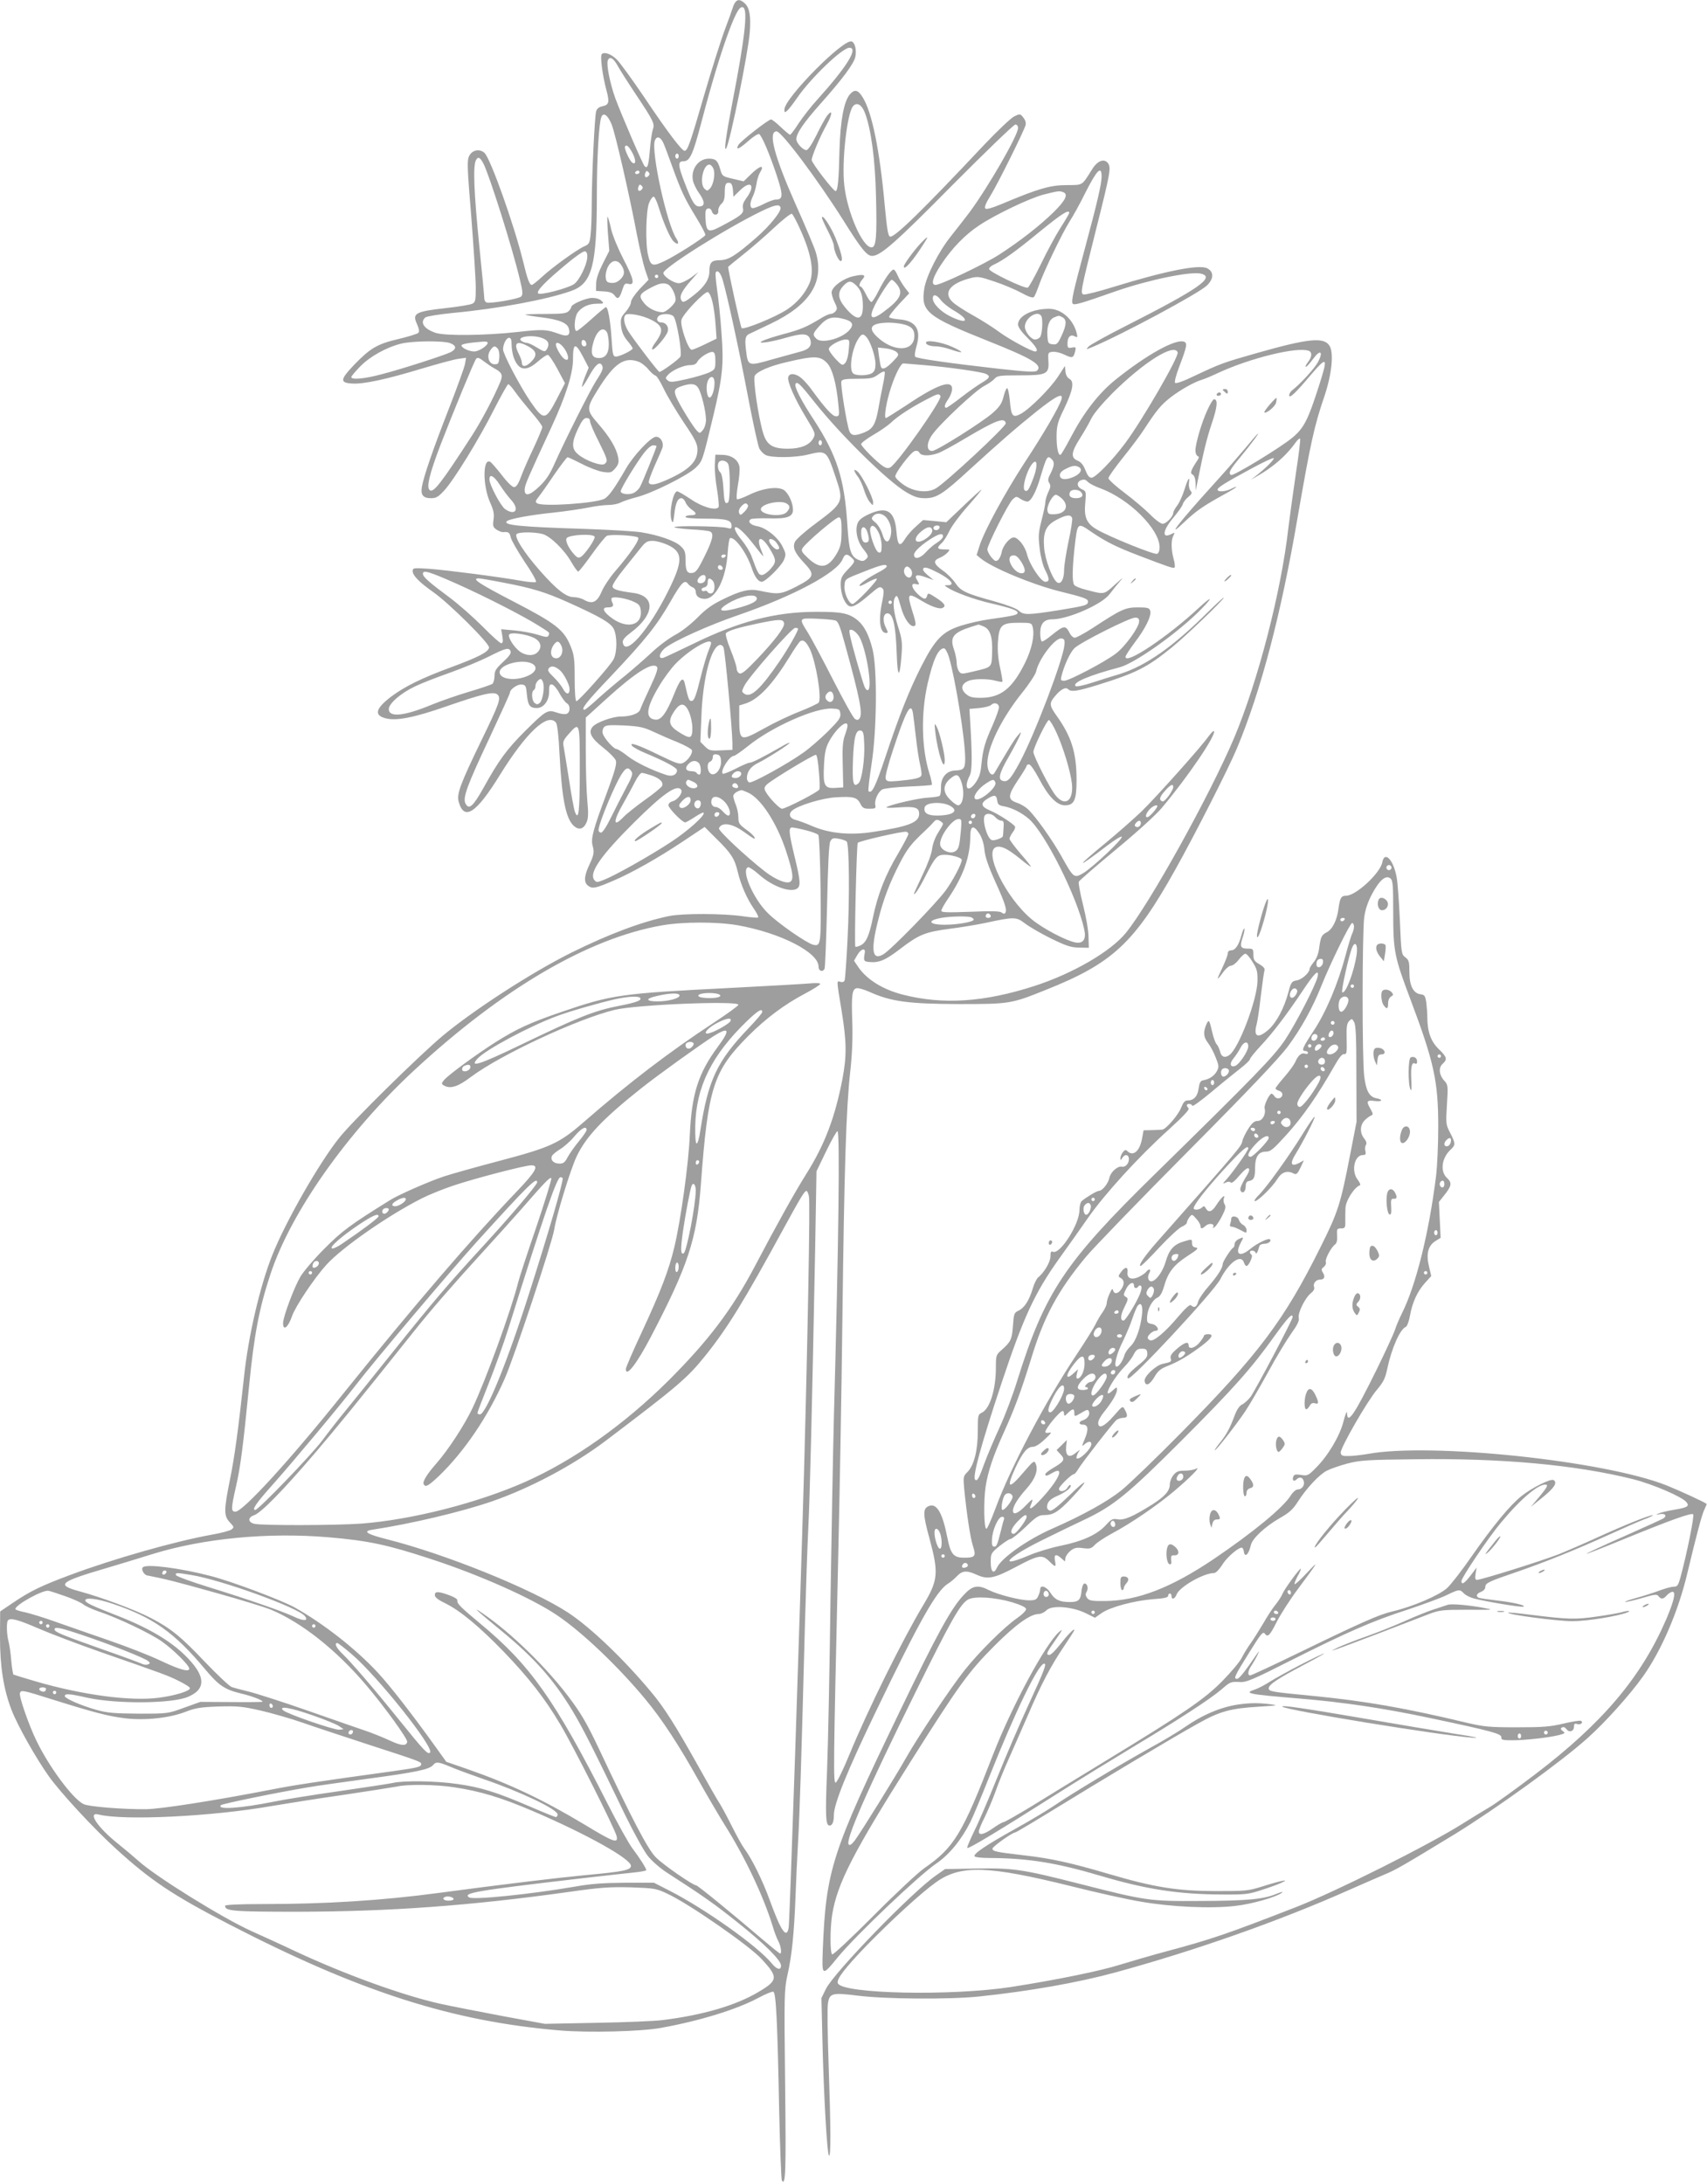 <?xml version="1.0" standalone="no"?>
<!DOCTYPE svg PUBLIC "-//W3C//DTD SVG 20010904//EN"
 "http://www.w3.org/TR/2001/REC-SVG-20010904/DTD/svg10.dtd">
<svg version="1.0" xmlns="http://www.w3.org/2000/svg"
 width="1001pt" height="1280pt" viewBox="0 0 1001 1280"
 preserveAspectRatio="xMidYMid meet">
<g transform="translate(0,1280) scale(0.1,-0.1)"
fill="#9e9e9e" stroke="none">
<path d="M4313 12788 c-6 -7 -13 -22 -16 -33 -3 -11 -23 -67 -45 -125 -22 -58
-77 -231 -122 -385 -82 -283 -97 -327 -115 -329 -15 -2 -99 108 -235 311 -71
105 -144 205 -161 222 -33 34 -75 49 -90 34 -11 -11 4 -127 28 -215 18 -68 14
-83 -25 -91 -19 -4 -32 -14 -36 -29 -9 -30 -25 -368 -26 -538 0 -74 -3 -159
-7 -188 -5 -47 -9 -54 -37 -66 -42 -18 -189 -124 -250 -181 -27 -25 -53 -45
-57 -45 -14 0 -26 32 -52 140 -53 215 -191 602 -226 634 -29 26 -73 17 -90
-19 -13 -26 -11 -69 13 -360 14 -181 26 -367 26 -412 0 -72 -2 -84 -20 -93
-11 -6 -78 -17 -149 -25 -188 -21 -205 -31 -175 -96 12 -28 14 -43 7 -50 -6
-6 -58 -22 -116 -36 -124 -29 -164 -52 -261 -152 -82 -86 -84 -105 -10 -109
66 -4 198 24 409 88 94 28 190 54 214 57 l44 6 -6 -35 c-3 -20 -46 -138 -95
-264 -93 -238 -146 -392 -158 -457 -8 -48 7 -67 54 -67 29 0 43 8 76 44 57 61
206 303 293 476 41 80 78 146 83 148 4 2 23 -19 41 -45 18 -26 62 -80 96 -120
35 -40 63 -78 63 -86 0 -8 -23 -63 -51 -123 -29 -60 -62 -136 -74 -169 -16
-43 -28 -60 -41 -60 -10 0 -40 29 -71 70 -30 38 -60 73 -68 78 -45 25 -45
-142 0 -240 20 -45 24 -66 19 -99 -5 -38 -3 -44 19 -59 14 -9 31 -15 39 -14
29 3 37 -2 43 -31 4 -17 40 -80 81 -142 42 -61 72 -114 67 -119 -4 -4 -44 -1
-88 7 -129 23 -432 62 -537 70 -94 6 -98 6 -98 -14 0 -25 39 -65 120 -122 93
-65 333 -303 328 -326 -5 -26 -63 -56 -223 -115 -171 -63 -271 -112 -351 -172
-92 -70 -102 -109 -33 -127 62 -17 168 4 357 70 211 73 275 88 298 70 24 -21
15 -48 -96 -276 -122 -252 -143 -309 -130 -354 32 -113 102 -68 241 157 155
250 280 367 329 308 8 -10 16 -76 21 -182 14 -264 36 -378 83 -423 31 -28 59
-20 76 21 10 22 11 55 4 127 -5 53 -9 185 -9 292 l0 194 120 109 c171 155 269
217 297 189 8 -8 -2 -41 -39 -119 -28 -59 -54 -118 -58 -130 -7 -25 -56 -43
-117 -43 -46 0 -140 -34 -162 -59 -28 -31 -11 -67 61 -123 36 -28 69 -62 74
-75 7 -19 -4 -60 -56 -200 -76 -202 -91 -259 -80 -299 11 -39 8 -56 -21 -117
-30 -65 -31 -101 -3 -120 24 -17 41 -14 146 31 108 46 262 133 406 229 l129
86 69 -69 c86 -84 107 -117 125 -193 17 -73 53 -157 94 -216 18 -26 29 -49 26
-52 -3 -4 -45 0 -93 7 -110 16 -350 17 -428 1 -161 -33 -355 -106 -575 -215
-233 -116 -573 -336 -755 -488 -137 -115 -524 -495 -604 -595 -117 -145 -317
-494 -394 -689 -72 -180 -141 -475 -166 -714 -33 -303 -55 -469 -82 -600 -37
-184 -37 -215 -1 -253 25 -27 26 -29 9 -42 -10 -7 -61 -21 -115 -30 -215 -39
-569 -139 -830 -236 -169 -63 -235 -95 -334 -162 l-77 -52 -1 -150 c0 -173 21
-307 68 -428 35 -91 144 -284 219 -389 72 -100 261 -304 393 -424 204 -186
335 -273 660 -441 768 -397 1311 -571 1945 -624 168 -14 476 -6 590 15 228 41
448 109 574 177 41 22 80 38 86 35 16 -6 24 -176 34 -690 5 -222 12 -409 16
-416 22 -36 25 50 19 565 -6 530 -5 553 14 640 25 108 39 244 47 460 3 88 10
232 15 320 9 156 19 455 40 1265 6 217 15 476 20 575 9 176 22 696 40 1625 l8
465 57 118 c31 64 61 117 66 117 15 0 7 -662 -21 -1680 -5 -195 -14 -679 -20
-1075 -5 -396 -14 -843 -20 -992 -11 -275 -8 -323 15 -323 16 0 25 22 25 62 0
65 78 258 247 608 254 528 354 705 421 747 15 9 39 29 54 45 32 33 57 35 118
7 62 -28 101 -20 224 45 135 72 157 76 197 37 38 -38 43 -39 36 -1 -8 38 4 45
34 19 l24 -21 3 21 c2 11 15 30 30 42 22 17 35 20 73 15 40 -5 48 -3 69 19 13
14 58 44 99 66 111 59 262 162 360 244 99 83 169 154 134 136 -12 -6 -42 -11
-67 -11 -36 0 -48 -5 -65 -26 -12 -15 -21 -39 -21 -54 0 -38 -29 -71 -103
-118 -113 -71 -166 -94 -203 -87 -30 5 -37 1 -70 -35 -49 -54 -136 -94 -264
-120 -58 -12 -141 -37 -185 -56 -191 -81 -131 -13 79 90 83 41 198 97 256 124
162 78 248 148 556 456 306 306 413 426 547 614 81 112 107 139 107 112 0 -16
-219 -430 -247 -468 -14 -18 -36 -38 -49 -44 -15 -7 -31 -30 -44 -65 -29 -77
-48 -112 -87 -160 -19 -24 -32 -43 -29 -43 9 0 122 145 177 226 27 40 87 144
135 231 47 87 109 189 136 227 36 50 48 75 44 91 -7 28 37 118 71 145 16 13
23 25 19 36 -8 21 11 44 35 44 25 0 32 16 17 40 -11 18 -10 23 5 34 9 8 15 20
12 28 -7 16 30 86 54 104 10 8 14 25 12 53 -2 38 -1 41 23 41 23 0 26 4 25 43
0 23 0 57 1 75 0 42 51 123 85 135 5 2 -1 16 -13 32 -40 50 -20 145 30 145 16
0 19 5 15 23 -4 12 -2 29 3 36 6 10 2 23 -11 39 -26 33 -24 78 4 106 13 13 30
25 38 28 12 4 11 10 -3 36 -28 47 -24 55 22 49 46 -6 55 8 10 16 -40 9 -59 41
-70 128 -13 98 -12 845 0 933 7 48 22 92 48 140 43 79 79 109 106 87 14 -11
16 -42 16 -200 0 -227 7 -259 100 -506 140 -372 164 -482 164 -750 0 -104 -6
-235 -13 -290 -42 -335 -118 -640 -201 -805 -15 -30 -33 -73 -40 -95 -7 -22
-55 -126 -106 -230 -132 -268 -173 -328 -175 -257 0 15 -9 -4 -20 -47 -22 -88
-91 -203 -162 -274 -45 -46 -50 -48 -87 -42 -32 5 -41 3 -46 -10 -8 -21 3 -32
18 -17 18 18 36 14 43 -8 8 -25 -10 -50 -35 -50 -10 0 -28 -15 -40 -34 -43
-71 -222 -218 -454 -375 -250 -168 -445 -243 -634 -245 -80 -1 -95 2 -107 18
-10 14 -11 23 -3 36 13 21 3 53 -15 48 -6 -3 -13 -22 -15 -44 -5 -52 -17 -64
-68 -64 -60 0 -88 13 -114 54 -22 36 -60 50 -60 21 0 -8 -5 -26 -12 -40 -9
-21 -18 -25 -53 -25 -53 0 -181 33 -234 59 -66 34 -98 29 -150 -28 -73 -77
-155 -226 -379 -691 -396 -821 -428 -920 -447 -1388 -6 -157 -5 -158 88 -44
102 125 475 480 577 549 77 53 146 137 200 243 13 25 65 149 115 275 149 373
279 641 315 653 22 8 7 -32 -90 -243 -51 -110 -134 -304 -185 -431 -51 -127
-112 -268 -135 -313 -22 -46 -40 -87 -38 -92 3 -10 185 100 538 324 107 68
299 186 425 262 277 166 463 287 528 343 52 45 53 46 112 43 33 -2 82 19 285
122 336 169 485 235 690 301 96 32 202 71 234 87 70 34 77 35 100 10 9 -10 36
-24 59 -30 68 -18 277 -53 290 -48 20 7 -62 26 -162 37 -51 6 -98 13 -102 16
-16 10 -9 24 16 34 14 5 25 17 25 28 0 23 18 32 180 87 169 58 354 133 535
215 83 38 179 80 215 94 36 13 59 25 52 25 -20 1 -171 -60 -322 -129 -74 -34
-178 -79 -230 -100 -97 -38 -454 -150 -479 -150 -10 0 -12 9 -8 36 l6 36 -35
-46 c-35 -46 -54 -58 -54 -33 0 20 161 259 233 344 118 142 223 229 264 221
12 -2 3 -19 -37 -67 l-53 -63 72 58 c67 55 85 84 61 99 -16 10 -128 -46 -187
-93 -68 -54 -167 -174 -293 -354 -56 -81 -121 -165 -144 -186 -47 -43 -204
-110 -321 -137 -79 -19 -175 -61 -546 -241 -152 -74 -281 -134 -288 -134 -17
0 -13 29 8 58 10 15 26 43 35 62 9 19 11 27 4 16 -80 -117 -111 -156 -124
-156 -22 0 -16 14 74 158 66 106 78 121 89 107 17 -24 29 -13 72 73 22 42 76
127 121 187 122 164 130 177 55 97 -37 -40 -70 -70 -73 -67 -3 3 5 23 17 46
13 22 21 42 19 44 -5 6 -96 -119 -107 -146 -5 -13 -23 -42 -41 -64 -18 -22
-50 -71 -72 -110 -23 -38 -55 -90 -73 -115 -18 -25 -42 -64 -54 -88 -12 -24
-64 -85 -114 -136 -105 -106 -222 -186 -682 -466 -159 -97 -357 -218 -439
-269 -83 -50 -155 -91 -161 -91 -6 0 -34 -16 -61 -35 -52 -37 -84 -45 -84 -20
0 9 15 46 34 83 18 37 47 105 64 152 16 47 51 132 77 190 26 58 76 173 112
255 79 184 135 291 213 406 33 49 60 91 60 95 0 13 -41 -30 -87 -89 -24 -31
-51 -57 -59 -57 -21 0 -18 12 24 71 53 76 59 87 33 64 -80 -69 -278 -438 -386
-715 -182 -470 -229 -548 -405 -670 -36 -25 -170 -150 -297 -278 -128 -128
-237 -231 -243 -227 -13 8 -13 152 0 233 30 183 122 362 460 897 285 451 340
527 494 681 122 122 208 184 257 184 14 0 34 10 45 21 28 32 149 23 228 -15
l57 -28 40 28 c51 35 190 72 302 81 63 4 87 10 87 19 0 8 5 14 10 14 6 0 10
-7 10 -15 0 -24 20 -17 30 10 17 44 158 125 219 125 11 0 30 20 49 49 28 47
106 111 118 98 3 -3 7 -12 8 -21 5 -39 29 -17 41 37 8 39 82 108 168 158 57
32 79 52 107 96 51 80 127 161 171 183 21 11 76 30 121 42 74 19 117 22 398
25 506 7 942 -33 1277 -117 115 -29 287 -103 312 -134 20 -24 7 -32 -71 -45
-37 -6 -78 -16 -90 -21 -21 -10 -21 -10 4 -5 30 6 45 -7 25 -23 -6 -5 -112
-53 -234 -107 -123 -54 -221 -100 -220 -102 2 -2 96 35 208 81 284 116 408
161 418 150 8 -8 -37 -232 -75 -371 -13 -46 -18 -53 -39 -53 -13 0 -50 -10
-82 -22 -32 -12 -94 -32 -138 -44 -44 -12 -73 -23 -64 -23 9 -1 54 10 100 23
73 22 86 23 95 10 15 -19 28 -18 49 6 10 11 25 20 33 20 21 0 8 -55 -37 -161
-147 -340 -372 -607 -769 -909 -112 -85 -231 -171 -265 -191 -34 -20 -105 -63
-157 -96 -197 -125 -749 -401 -980 -491 -404 -157 -493 -188 -770 -262 -85
-23 -202 -57 -260 -75 -113 -36 -375 -90 -640 -131 -349 -54 -993 -41 -1017
22 -9 23 41 88 170 222 146 149 318 307 405 369 145 104 303 99 796 -23 143
-36 326 -77 406 -90 176 -31 413 -42 554 -25 99 11 240 52 273 77 10 8 -4 5
-31 -6 -76 -32 -170 -41 -446 -42 -301 -2 -319 1 -715 102 -334 85 -386 92
-606 88 l-177 -3 -54 -38 c-138 -95 -598 -569 -645 -665 l-26 -53 6 -257 c8
-323 27 -654 38 -666 12 -13 11 164 -2 537 -6 169 -8 328 -4 353 9 62 24 66
176 47 156 -20 536 -23 709 -5 297 31 584 82 800 141 472 129 963 302 1370
483 80 35 175 77 211 92 64 26 113 55 409 235 244 150 628 427 780 564 104 93
245 250 324 360 109 153 208 383 261 607 54 226 85 343 100 373 8 17 14 31 13
32 -12 11 -161 79 -233 108 -365 146 -1389 253 -1755 185 -36 -6 -85 -12 -110
-12 -38 -1 -45 2 -48 19 -3 27 155 302 213 370 38 45 48 66 60 122 25 119 75
233 109 246 7 3 18 31 24 64 14 79 43 143 88 193 l37 41 -13 55 c-18 73 -6
122 36 149 l32 20 -5 105 -5 105 30 38 c45 56 48 74 18 102 -43 39 -32 120 23
169 27 25 26 36 -5 96 -25 48 -26 53 -19 165 7 110 6 117 -14 139 -32 34 -37
77 -12 100 30 27 27 40 -23 88 -46 45 -66 103 -66 187 0 21 -3 59 -6 84 -6 40
-10 46 -32 49 -44 5 -67 50 -67 129 0 62 -3 72 -24 88 -23 17 -24 24 -32 217
-5 109 -13 223 -19 253 -19 103 -71 156 -84 87 -12 -64 -155 -196 -212 -196
-29 0 -36 -12 -45 -76 -9 -69 -36 -122 -70 -139 -30 -16 -34 -25 -44 -97 -4
-29 -16 -60 -31 -77 -13 -16 -24 -33 -24 -39 0 -22 -43 -62 -74 -68 -31 -5
-35 -10 -51 -71 -25 -93 -69 -175 -115 -217 -63 -56 -91 -44 -71 30 6 22 17
98 25 170 9 72 18 138 21 146 4 10 -5 22 -29 36 -31 18 -36 27 -36 57 0 33 -2
35 -34 35 -42 0 -47 12 -28 68 8 24 12 46 9 49 -3 3 -11 -15 -17 -38 -15 -58
-36 -89 -60 -89 -12 0 -20 -7 -20 -17 0 -10 -14 -47 -30 -81 -38 -80 -38 -86
0 -34 17 24 38 42 49 42 10 0 31 16 45 35 15 19 32 35 39 35 7 0 26 -21 42
-48 26 -41 30 -56 29 -112 -2 -111 -110 -395 -165 -434 -27 -19 -48 -11 -55
23 -4 14 -12 33 -20 41 -7 8 -18 38 -24 65 -19 81 -21 83 -36 50 -19 -44 -17
-73 10 -108 14 -18 34 -56 45 -85 19 -47 20 -56 7 -80 -15 -28 -45 -48 -81
-54 -15 -3 -21 -13 -26 -47 -6 -47 -28 -71 -65 -71 -16 0 -25 -11 -38 -43 -16
-42 -88 -125 -110 -128 -6 -1 -33 -2 -61 -3 l-49 -1 -8 -44 c-13 -77 -52 -112
-87 -78 -10 10 -15 8 -27 -7 -8 -11 -14 -27 -14 -35 1 -13 2 -13 11 2 15 25
39 21 39 -7 0 -26 -21 -49 -42 -44 -24 5 -65 -32 -72 -64 -7 -35 -42 -78 -62
-78 -12 0 -73 -36 -101 -60 -7 -6 -13 -30 -13 -53 0 -82 -113 -260 -155 -244
-12 5 -15 -1 -15 -27 0 -32 -36 -94 -73 -124 -9 -8 -23 -37 -31 -65 -21 -69
-48 -112 -83 -129 -26 -12 -28 -18 -33 -90 -6 -79 -12 -92 -67 -141 -32 -28
-33 -32 -33 -103 0 -129 -36 -244 -84 -265 -21 -10 -22 -16 -22 -107 0 -113
-22 -201 -61 -240 -24 -24 -25 -29 -19 -96 15 -151 36 -291 52 -339 19 -58 13
-67 -52 -67 -63 0 -80 21 -99 120 -29 146 -63 203 -110 182 -34 -15 -33 -49 5
-187 56 -207 52 -247 -39 -398 -119 -199 -321 -606 -430 -871 -36 -88 -72
-161 -80 -164 -15 -5 -14 82 14 1303 8 341 20 980 25 1420 11 886 22 1228 46
1445 11 99 15 191 12 290 -6 159 -1 193 26 198 10 2 45 -8 78 -23 123 -55 225
-69 518 -70 299 0 309 1 510 82 393 156 521 275 761 704 116 207 314 596 363
714 140 335 258 783 355 1350 76 437 97 536 158 714 43 128 56 255 29 295 -33
52 -126 42 -428 -44 -194 -55 -210 -61 -361 -132 -65 -32 -111 -48 -116 -42
-5 5 5 44 24 94 45 118 49 139 29 147 -49 19 -220 -76 -403 -223 -98 -79 -185
-191 -261 -336 -28 -53 -55 -100 -60 -103 -14 -9 -25 43 -24 115 1 55 7 79 44
154 52 109 61 159 32 175 -13 7 -22 23 -24 44 l-3 32 -39 -60 c-45 -70 -166
-191 -219 -220 -48 -26 -57 -16 -65 76 -4 41 -11 74 -16 74 -5 0 -14 -22 -21
-50 -10 -40 -23 -59 -63 -95 -63 -55 -323 -219 -354 -223 -35 -3 -37 45 -2 94
43 63 258 264 306 287 23 12 51 31 60 42 16 18 30 20 146 20 160 0 175 7 170
84 -3 49 -2 51 25 54 16 2 47 -6 70 -17 45 -22 52 -20 62 20 6 24 4 26 -19 22
-23 -5 -26 -2 -26 24 0 38 17 55 42 42 17 -9 18 -7 12 18 -20 81 -89 143 -162
143 -99 0 -182 -42 -182 -92 0 -15 20 -43 55 -78 52 -51 68 -80 45 -80 -21 0
-157 74 -213 116 -32 24 -100 67 -150 95 -51 28 -104 63 -119 77 -60 55 -18
111 104 142 41 11 54 9 139 -20 52 -17 123 -47 158 -66 42 -23 67 -32 74 -25
5 5 18 36 29 67 27 79 136 306 181 377 20 31 60 103 88 160 71 141 99 170 99
102 0 -43 -26 -154 -95 -410 -71 -264 -84 -320 -75 -334 7 -12 40 -3 256 73
191 66 437 117 497 102 85 -21 -13 -89 -440 -306 -111 -56 -210 -111 -219
-121 -17 -19 -17 -19 22 -3 172 72 627 316 672 361 41 40 41 81 0 101 -48 23
-244 -16 -546 -109 -90 -28 -170 -48 -178 -45 -19 7 -18 16 71 371 86 341 92
373 72 399 -22 29 -62 14 -93 -37 -62 -98 -51 -91 -150 -92 -95 0 -167 -21
-378 -110 -58 -24 -91 -34 -98 -27 -7 7 4 33 32 78 43 70 193 372 204 410 4
14 -1 30 -13 45 -18 23 -20 23 -53 7 -19 -9 -97 -83 -174 -164 -365 -388 -527
-546 -554 -541 -12 2 -18 40 -32 187 -29 318 -74 541 -128 628 -28 46 -48 51
-76 19 -35 -41 -56 -153 -61 -327 -4 -177 -10 -240 -23 -240 -13 0 -140 165
-140 182 0 22 48 136 87 206 36 64 37 97 2 52 -10 -14 -38 -64 -61 -112 -27
-54 -49 -87 -59 -88 -20 0 -59 41 -59 64 0 34 40 93 139 205 133 149 199 239
207 278 8 41 -2 82 -21 90 -48 18 -395 -333 -395 -399 0 -18 2 -19 16 -7 9 7
34 40 57 73 78 115 266 296 308 296 55 0 -15 -112 -189 -305 -35 -38 -83 -100
-108 -137 -24 -38 -47 -68 -51 -68 -3 0 -28 20 -54 45 -26 25 -52 45 -57 45
-16 0 -181 -129 -192 -150 -18 -33 5 -24 60 25 28 25 56 42 62 39 16 -10 61
-116 103 -242 39 -119 38 -142 -7 -142 -10 0 -41 -11 -68 -25 -27 -14 -56 -25
-65 -25 -19 0 -19 32 0 69 8 16 17 48 21 72 3 24 13 54 20 66 31 50 2 45 -53
-9 l-42 -41 -63 15 c-61 14 -63 15 -75 58 -14 49 -26 60 -66 60 -60 0 -105
-59 -94 -125 3 -19 20 -55 38 -79 34 -48 34 -76 0 -76 -27 0 -42 25 -86 139
-40 104 -41 126 -6 126 37 0 55 40 106 235 61 232 116 412 164 539 41 106 61
138 80 127 27 -17 9 -179 -63 -551 -40 -209 -52 -298 -37 -274 22 35 129 561
138 680 7 94 -1 143 -29 169 -25 23 -41 25 -55 8z m-693 -370 c13 -24 63 -103
112 -176 101 -152 109 -168 96 -202 -5 -14 -13 -67 -17 -118 -8 -94 -14 -113
-31 -96 -11 11 -132 292 -171 396 -31 85 -54 199 -45 223 10 27 32 16 56 -27z
m1453 -282 c36 -98 59 -271 64 -487 6 -236 1 -299 -26 -299 -53 0 -142 203
-160 364 -16 137 16 421 51 463 22 27 52 10 71 -41z m-1486 -66 c23 -59 104
-413 148 -645 15 -77 36 -168 47 -203 l21 -62 -52 -54 c-29 -32 -51 -64 -51
-77 0 -12 -14 -37 -31 -57 -28 -31 -31 -41 -27 -83 4 -34 14 -58 36 -85 18
-21 32 -42 32 -46 0 -11 -76 -48 -98 -48 -17 0 -20 11 -26 108 -7 105 -21 182
-33 182 -3 0 -41 -31 -84 -70 -42 -38 -82 -70 -88 -70 -17 0 -13 78 5 106 23
34 65 54 116 54 40 0 41 1 25 17 -11 11 -32 17 -55 17 -39 -1 -122 -38 -122
-53 0 -5 -7 -17 -16 -25 -12 -13 -40 -16 -136 -16 -67 0 -119 -2 -117 -4 3 -3
45 -10 94 -16 105 -13 153 -33 161 -67 10 -39 -8 -49 -58 -30 -75 27 -94 28
-245 11 -191 -21 -424 -23 -478 -5 -69 23 -95 62 -60 91 8 6 81 18 162 26 259
24 551 78 693 129 122 43 150 147 150 565 0 212 12 418 26 453 12 32 38 13 61
-43z m2383 -20 c0 -43 -173 -343 -285 -495 -29 -38 -78 -101 -109 -140 -70
-87 -144 -231 -156 -307 -21 -134 14 -163 375 -307 254 -101 320 -140 287
-173 -10 -10 -54 -8 -220 10 -285 32 -484 60 -495 71 -5 5 -1 33 8 64 28 96
-5 147 -100 155 -31 2 -58 8 -61 13 -3 5 23 38 56 74 l62 66 -27 35 c-14 19
-33 50 -41 69 -8 19 -18 35 -24 35 -14 0 -54 -57 -89 -127 -17 -35 -36 -63
-41 -63 -6 0 -20 20 -32 45 -12 25 -26 45 -30 45 -14 0 -9 22 9 42 24 27 9 33
-53 19 -58 -13 -118 -56 -127 -90 -2 -11 5 -37 16 -60 17 -33 18 -43 7 -55 -7
-9 -20 -16 -29 -16 -9 0 -34 -11 -56 -25 -88 -53 -118 -66 -227 -95 -120 -33
-168 -57 -88 -45 25 4 75 15 111 26 94 27 127 25 139 -7 14 -37 -3 -61 -53
-74 -23 -6 -98 -27 -167 -46 -143 -41 -144 -41 -155 51 -8 63 -5 85 15 96 8 4
67 32 130 62 230 110 315 244 264 418 -9 30 -63 158 -120 285 -124 280 -162
424 -110 424 29 0 239 -280 393 -524 103 -165 137 -206 167 -206 49 0 136 76
472 416 194 195 359 354 368 354 9 0 16 -8 16 -20z m-2080 -88 c7 -15 29 -74
50 -132 55 -153 75 -194 141 -302 33 -54 58 -101 55 -106 -10 -17 -177 -123
-239 -152 -71 -34 -82 -30 -97 36 -16 68 -12 259 6 304 9 23 22 39 28 37 6 -2
19 -30 29 -63 29 -94 67 -181 88 -200 25 -23 35 -12 15 18 -56 86 -149 511
-126 574 11 29 33 23 50 -14z m-179 -63 c19 -38 18 -66 -2 -53 -16 9 -50 84
-44 95 9 14 23 2 46 -42z m269 -14 c0 -8 -4 -15 -10 -15 -5 0 -10 7 -10 15 0
8 5 15 10 15 6 0 10 -7 10 -15z m-1145 -44 c36 -71 171 -498 214 -681 17 -70
18 -87 7 -98 -14 -14 -182 -43 -203 -35 -7 3 -13 13 -13 23 0 10 -13 152 -30
315 -31 310 -37 463 -19 496 12 23 24 18 44 -20z m1351 -37 c8 -33 -4 -90 -23
-109 -14 -15 -17 -15 -32 -1 -33 34 -4 154 34 140 8 -4 18 -17 21 -30z m-436
-14 c0 -5 -7 -10 -16 -10 -8 0 -12 5 -9 10 3 6 10 10 16 10 5 0 9 -4 9 -10z
m52 -22 c-15 -15 -26 -4 -18 18 5 13 9 15 18 6 9 -9 9 -15 0 -24z m496 -82 l3
-39 39 38 c66 64 92 26 34 -50 -15 -21 -21 -38 -17 -57 6 -29 -12 -43 -132
-106 -72 -38 -84 -32 -88 48 -2 44 1 55 15 58 10 2 19 -5 23 -18 9 -28 41 -22
37 6 -1 11 7 29 18 39 15 13 20 31 20 65 0 51 6 62 30 58 10 -2 16 -17 18 -42z
m-536 2 c-15 -15 -26 -4 -18 18 5 13 9 15 18 6 9 -9 9 -15 0 -24z m2472 -14
c32 -12 16 -47 -56 -118 -83 -81 -195 -168 -318 -248 -85 -55 -343 -178 -374
-178 -29 0 -17 44 34 121 63 95 140 174 222 228 94 63 295 159 379 181 84 21
91 22 113 14z m-1657 -90 c7 -21 -62 -107 -141 -176 -124 -108 -164 -132 -214
-133 -49 0 -62 -13 -62 -65 0 -47 -28 -90 -90 -139 -57 -45 -68 -49 -77 -25
-8 22 8 51 58 109 l44 50 -44 -33 c-25 -17 -56 -32 -70 -32 -31 0 -91 40 -91
60 0 30 367 261 575 362 79 38 105 43 112 22z m1693 -32 c0 -4 -23 -44 -51
-87 -28 -44 -80 -140 -115 -213 -36 -73 -70 -135 -77 -138 -19 -7 -227 93
-227 109 0 8 12 19 28 26 55 25 130 79 270 194 130 106 172 132 172 109z
m-1566 -122 c56 -131 70 -226 43 -290 -26 -61 -73 -115 -130 -153 -69 -46
-256 -122 -268 -110 -6 6 -79 336 -79 359 0 1 39 33 88 72 48 38 129 108 180
156 51 48 99 85 105 83 7 -2 34 -55 61 -117z m-1260 -137 c-2 -46 -48 -139
-79 -159 -39 -25 -197 -66 -209 -54 -13 13 39 67 164 171 52 44 101 78 110 76
10 -2 15 -13 14 -34z m794 -134 c27 -92 93 -394 146 -672 30 -158 61 -299 68
-314 7 -15 24 -33 38 -40 34 -17 171 -16 245 2 112 27 112 27 166 -134 48
-142 45 -148 -120 -271 -60 -44 -113 -92 -119 -105 -16 -34 -2 -65 54 -125 65
-69 60 -83 -46 -138 -91 -46 -105 -48 -218 -24 -57 12 -107 1 -211 -50 -64
-31 -101 -57 -150 -107 -40 -40 -92 -81 -131 -102 -36 -19 -99 -66 -140 -105
-41 -38 -111 -99 -155 -135 -44 -35 -114 -94 -155 -131 -41 -38 -78 -68 -82
-68 -25 0 9 44 153 195 206 218 271 300 349 436 64 112 84 134 104 108 6 -9
19 -18 29 -22 9 -3 17 -15 17 -25 0 -26 20 -42 53 -42 65 0 124 117 134 268 3
45 9 85 13 87 25 15 97 -82 127 -171 18 -54 39 -84 60 -84 22 0 114 91 130
128 13 31 12 38 -8 78 -26 54 -98 112 -150 120 -39 7 -57 28 -36 41 7 4 52 6
101 5 110 -4 146 8 146 50 0 38 -22 88 -48 112 -32 28 -125 17 -208 -24 -35
-17 -68 -29 -72 -26 -5 3 -2 40 5 82 8 42 12 92 9 109 -8 41 -47 68 -101 69
l-40 1 -3 -58 c-2 -31 4 -98 13 -148 8 -50 12 -95 9 -101 -15 -23 -95 -1 -163
46 -38 25 -73 46 -80 46 -24 0 -49 -126 -33 -169 7 -21 10 -16 16 33 7 67 20
96 42 96 8 0 19 -11 24 -24 5 -14 21 -32 35 -42 33 -22 32 -34 -5 -34 -16 0
-30 -4 -30 -10 0 -6 45 -10 116 -10 123 0 154 -8 154 -42 0 -17 -4 -19 -27
-12 -37 10 -314 14 -308 4 2 -4 46 -10 97 -13 51 -2 101 -8 111 -12 26 -11 17
-49 -36 -155 -33 -67 -47 -86 -66 -88 -32 -5 -41 12 -41 76 0 47 -4 58 -30 82
-32 30 -129 64 -230 80 -36 6 -186 15 -335 20 -378 12 -476 22 -453 45 13 13
139 37 270 50 75 8 168 22 208 30 39 8 91 15 116 15 25 0 57 6 72 14 16 8 57
22 92 31 91 22 300 127 348 172 42 41 40 37 103 298 57 238 64 308 50 491 -6
90 -18 205 -26 256 -7 51 -11 96 -8 101 11 17 28 -1 41 -44z m-378 21 c0 -5
-4 -10 -10 -10 -5 0 -10 5 -10 10 0 6 5 10 10 10 6 0 10 -4 10 -10z m1399 -46
c41 -52 22 -89 -83 -166 -67 -49 -84 -32 -45 45 34 66 88 147 98 147 5 0 19
-12 30 -26z m-240 -5 c30 -29 41 -61 41 -125 0 -85 -37 -87 -104 -6 -43 52
-46 88 -11 126 29 31 44 33 74 5z m-1104 5 c25 -10 54 -75 45 -100 -9 -23 -56
-64 -74 -64 -39 0 -87 24 -111 56 -32 41 -26 52 44 89 48 25 69 29 96 19z
m262 -100 c7 -27 16 -87 19 -134 l6 -85 -66 -32 c-37 -18 -72 -33 -80 -33 -20
0 -69 141 -60 175 8 34 137 169 155 163 8 -3 20 -27 26 -54z m1341 6 c12 -16
47 -44 79 -62 95 -56 75 -82 -25 -32 -57 28 -102 75 -102 105 0 28 23 23 48
-11z m-1700 -114 c71 -36 76 -64 25 -134 -14 -18 -22 -36 -18 -40 9 -9 84 77
91 106 7 26 -11 52 -37 52 -24 0 -33 18 -19 35 16 19 74 19 90 0 19 -22 51
-214 40 -235 -8 -16 -111 -90 -123 -90 -7 0 -140 174 -179 233 -27 40 -36 85
-20 101 13 14 99 -2 150 -28z m2288 22 c11 -18 6 -108 -7 -124 -6 -8 -20 -14
-29 -14 -24 0 -60 46 -60 75 0 51 74 99 96 63z m125 -8 c25 -14 24 -44 -6
-108 -22 -48 -28 -53 -52 -50 -26 3 -28 7 -31 49 -4 57 11 97 40 109 30 12 27
11 49 0z m-1278 -11 c48 -13 56 -33 26 -66 -46 -49 -162 -79 -192 -48 -23 23
-22 29 15 71 47 54 80 63 151 43z m341 -29 c50 -11 69 -31 68 -70 -2 -93 -123
-95 -219 -4 -57 54 -35 81 67 83 25 0 63 -4 84 -9z m-1734 -49 c5 -11 10 -42
10 -69 0 -58 -23 -85 -67 -80 -34 4 -41 32 -23 93 20 69 58 95 80 56z m1522
-28 c23 -27 50 -108 52 -154 0 -30 -5 -45 -19 -55 -23 -17 -97 -18 -113 -2
-25 25 -6 146 32 203 19 30 28 31 48 8z m-1904 -4 c35 -12 46 -32 32 -60 -13
-24 -16 -24 -65 6 -22 14 -47 25 -55 25 -8 0 -22 5 -30 10 -38 25 57 41 118
19z m-178 -38 c0 -21 5 -53 11 -72 28 -81 72 -90 142 -29 25 22 51 40 59 40 7
0 33 -38 57 -83 l44 -83 -49 -95 c-65 -125 -76 -126 -156 -9 -62 92 -158 275
-158 302 0 30 19 68 35 68 11 0 15 -11 15 -39z m438 6 c2 -10 -3 -17 -12 -17
-10 0 -16 9 -16 21 0 24 23 21 28 -4z m1539 -38 c-3 -38 -12 -68 -22 -78 -15
-15 -19 -13 -56 26 -21 23 -39 49 -39 57 0 19 65 55 99 56 23 0 24 -2 18 -61z
m-2338 40 c38 -14 40 -34 4 -53 -39 -19 -289 -100 -407 -130 -100 -27 -176
-33 -176 -16 0 5 24 33 53 63 57 58 154 112 240 133 65 16 244 18 286 3z m221
2 c0 -17 -52 -51 -79 -51 -30 0 -73 20 -75 35 -1 9 48 17 132 23 12 1 22 -2
22 -7z m241 -23 c48 -27 51 -53 10 -92 -29 -28 -51 -28 -51 0 0 8 -8 31 -19
52 -32 64 -9 79 60 40z m216 -23 c24 -42 17 -69 -12 -45 -18 15 -45 63 -45 80
0 25 36 3 57 -35z m-398 11 c7 -8 11 -32 9 -53 -3 -33 -6 -38 -27 -38 -34 0
-49 46 -27 80 19 29 29 31 45 11z m501 -49 l32 -62 -22 -54 c-11 -29 -19 -55
-17 -58 3 -2 20 24 39 58 38 70 63 92 77 70 11 -18 6 -33 -35 -96 -36 -57
-181 -346 -240 -478 -30 -68 -51 -100 -92 -139 -58 -55 -88 -60 -85 -14 2 27
17 61 156 361 85 183 127 316 127 398 0 99 14 102 60 14z m1838 29 c15 -15 13
-19 -23 -56 -37 -38 -59 -49 -68 -32 -3 4 -8 31 -12 61 l-7 54 47 -5 c26 -3
54 -13 63 -22z m1648 -1 c9 -24 -206 -396 -308 -533 -77 -103 -174 -202 -197
-202 -14 0 -24 13 -36 44 -12 31 -26 48 -46 56 -41 17 -38 49 13 129 23 36 53
88 66 115 14 30 63 88 125 151 182 181 362 295 383 240z m768 9 c22 -8 20 -36
-5 -68 -11 -14 -16 -26 -11 -26 5 0 23 21 42 46 41 57 62 46 30 -16 -19 -37
-103 -129 -153 -168 -9 -7 -17 -20 -17 -29 0 -22 39 15 127 120 97 113 102
106 47 -66 -64 -200 -88 -246 -155 -302 -68 -57 -347 -227 -360 -219 -18 11
-7 31 54 104 59 71 123 157 100 135 -6 -5 -37 -41 -69 -80 -32 -38 -116 -135
-188 -214 -202 -222 -287 -332 -170 -220 66 63 114 96 227 158 42 23 77 44 77
47 0 2 -13 -2 -30 -11 -33 -17 -80 -20 -80 -5 0 13 47 42 199 124 68 37 126
64 130 61 6 -7 -48 -60 -104 -104 l-30 -23 40 23 c93 53 171 121 226 200 10
13 20 21 23 18 3 -3 -8 -95 -25 -205 -16 -109 -36 -253 -44 -319 -42 -373
-179 -900 -318 -1230 -142 -335 -496 -973 -635 -1143 -90 -110 -311 -238 -536
-311 -294 -95 -535 -111 -771 -51 -117 30 -209 87 -260 159 l-27 40 19 33 c21
37 50 45 44 13 -8 -45 -6 -50 23 -53 58 -7 97 9 183 75 112 86 148 100 290
119 65 8 161 24 213 35 168 36 179 36 230 -3 25 -19 93 -59 152 -88 90 -44
117 -53 165 -54 l58 -1 -2 65 c0 36 -15 120 -32 187 -17 67 -28 128 -25 135 3
7 101 92 217 188 120 99 237 205 270 245 154 183 323 432 305 450 -3 3 -16
-11 -31 -31 -42 -60 -304 -353 -391 -438 -45 -43 -138 -125 -208 -183 -186
-152 -183 -163 5 -19 42 32 80 56 85 52 10 -11 -170 -180 -225 -213 -55 -32
-57 -30 -129 99 -57 101 -152 234 -197 276 -14 13 -42 30 -64 37 -55 19 -54
42 6 132 28 41 51 79 51 84 0 5 7 9 14 9 9 0 34 -37 58 -82 55 -106 105 -158
153 -158 54 0 68 30 68 148 0 161 -30 255 -117 377 -43 60 -44 74 -10 114 34
41 63 56 77 42 18 -18 53 -13 176 25 225 70 289 103 431 218 82 66 312 287
306 293 -2 2 -41 -34 -87 -79 -210 -209 -368 -320 -524 -369 -38 -11 -110 -34
-160 -50 -55 -18 -93 -25 -98 -20 -20 20 77 62 259 110 84 22 313 182 451 314
93 90 106 120 15 36 -185 -172 -432 -337 -432 -289 0 7 25 45 54 84 63 82 100
158 91 186 -5 17 -15 20 -72 20 -74 0 -96 -10 -264 -120 -51 -33 -99 -59 -108
-58 -9 2 -20 12 -26 23 -27 53 -33 52 -112 -11 -23 -19 -46 -34 -52 -34 -6 0
-11 21 -11 49 0 55 22 81 70 81 92 0 293 88 337 148 15 20 43 55 62 77 24 26
15 20 -28 -19 -70 -63 -61 -62 -175 -32 -33 8 -63 21 -67 28 -12 18 -11 91 1
206 19 166 15 163 105 101 85 -57 144 -86 275 -136 178 -68 201 -76 208 -69 3
4 1 27 -6 51 -15 56 -15 110 -1 136 9 19 9 19 -10 10 -59 -32 -55 18 9 94 27
32 53 68 56 80 3 11 17 30 32 42 22 18 24 24 13 37 -7 9 -11 29 -9 46 7 45 -7
24 -27 -42 -10 -32 -28 -72 -41 -90 -13 -17 -24 -37 -24 -44 0 -21 -41 -64
-62 -64 -11 0 -44 24 -74 55 -30 30 -97 87 -149 126 -52 39 -95 78 -95 86 0 9
39 63 86 122 47 58 103 133 124 166 73 112 99 143 157 188 58 44 136 88 183
102 14 4 57 22 95 40 188 87 463 154 529 129z m-3479 -59 c0 -48 -2 -51 -36
-68 -20 -9 -79 -27 -132 -39 -80 -18 -98 -20 -111 -8 -15 12 -15 15 1 33 25
27 91 57 130 57 22 0 36 6 43 21 14 25 70 60 90 56 11 -2 15 -16 15 -52z
m-1298 -43 c47 -25 53 -39 37 -80 -38 -91 -109 -226 -165 -313 -183 -283 -229
-342 -250 -321 -19 18 -1 93 64 264 76 196 197 490 209 505 8 10 19 6 47 -16
20 -15 46 -33 58 -39z m1954 29 c30 -32 54 -122 65 -240 7 -67 6 -71 -14 -71
-20 0 -62 46 -136 147 -20 29 -51 64 -68 78 -34 28 -71 30 -76 3 -5 -27 40
-129 104 -234 56 -92 57 -97 43 -123 -22 -40 -74 -61 -149 -61 -90 0 -124 22
-145 92 -28 93 -61 317 -49 336 16 26 89 57 189 80 162 38 195 37 236 -7z
m-1104 8 c15 -6 41 -26 56 -45 16 -19 34 -34 40 -35 7 0 29 -35 49 -77 20 -42
73 -131 117 -197 68 -100 81 -127 81 -160 0 -70 -47 -118 -176 -176 -67 -30
-99 -36 -109 -19 -4 6 12 50 33 98 22 48 43 97 47 109 8 30 -11 63 -38 63 -29
0 -131 -108 -176 -186 -67 -116 -101 -164 -128 -178 -52 -26 -360 -47 -393
-26 -12 8 -11 13 8 37 12 15 54 74 92 131 39 56 74 102 78 102 5 0 43 -18 84
-39 42 -22 98 -43 124 -47 44 -6 49 -5 72 21 19 23 22 35 17 64 -10 53 -48
118 -116 196 -72 83 -72 91 -2 203 95 153 155 194 240 161z m1673 -19 c151
-13 340 -40 363 -52 26 -13 21 -24 -25 -51 -24 -14 -78 -52 -122 -86 -43 -34
-83 -61 -87 -61 -15 0 -10 20 12 51 11 16 21 41 22 56 4 62 -85 31 -269 -93
-61 -40 -115 -74 -119 -74 -13 0 3 99 30 179 25 77 58 141 72 141 5 0 60 -5
123 -10z m-244 -123 c-8 -40 -20 -101 -26 -137 -16 -87 -32 -114 -80 -134 -57
-23 -79 -21 -90 9 -15 41 -53 274 -46 290 4 12 25 15 94 15 79 0 92 3 122 25
20 15 36 21 38 15 2 -6 -3 -43 -12 -83z m-986 19 c0 -41 -15 -86 -29 -86 -16
0 -23 62 -12 93 15 40 41 35 41 -7z m589 -116 c150 -189 426 -460 534 -524 49
-29 72 -36 112 -36 67 0 106 25 259 166 178 162 268 241 395 343 116 92 159
113 145 69 -13 -44 -107 -205 -216 -370 -115 -177 -235 -397 -264 -487 l-17
-54 24 -20 c69 -56 298 -151 459 -192 147 -36 170 -45 170 -60 0 -22 -11 -25
-168 -51 -184 -29 -209 -30 -238 -3 -14 13 -70 34 -141 54 -168 46 -199 60
-231 108 -15 22 -47 55 -72 72 -55 39 -61 58 -21 75 16 6 37 20 47 31 17 18
16 19 -19 19 -42 0 -46 9 -16 36 12 10 32 42 45 69 12 28 61 94 109 148 47 53
83 97 80 97 -3 0 -51 -43 -106 -96 l-100 -95 -68 7 -68 6 -41 -37 c-23 -20
-51 -52 -63 -71 -32 -53 -45 -44 -52 38 -10 124 -56 153 -162 104 -39 -18 -58
-33 -66 -53 -16 -42 -2 -106 32 -149 33 -42 34 -47 14 -64 -12 -10 -21 -10
-40 -2 -47 21 -56 52 -66 206 -17 270 -61 407 -197 616 -74 112 -116 195 -107
210 10 16 26 1 114 -110z m-685 87 c19 -28 46 -140 46 -188 0 -21 -8 -47 -18
-59 -17 -21 -19 -21 -34 -6 -23 23 -104 154 -122 198 -17 41 -11 52 41 68 48
14 72 11 87 -13z m1421 -48 c13 -19 -253 -397 -295 -419 -12 -6 -24 -4 -41 7
-39 26 -129 116 -129 130 0 7 32 31 71 54 40 23 86 55 103 71 37 36 114 87
204 134 70 37 78 39 87 23z m-2055 -148 c0 -10 22 -63 50 -117 54 -109 56
-116 36 -133 -18 -15 -113 19 -156 56 -39 32 -39 69 0 151 22 46 34 62 50 62
13 0 20 -7 20 -19z m2438 -12 c3 -18 -355 -351 -411 -382 -51 -29 -131 -19
-190 23 -26 18 -47 40 -47 48 0 22 91 141 113 148 13 4 23 1 29 -10 11 -19 58
-20 109 -2 20 7 90 45 155 84 184 109 235 129 242 91z m-1078 -114 c0 -8 -4
-15 -10 -15 -5 0 -10 7 -10 15 0 8 5 15 10 15 6 0 10 -7 10 -15z m-970 -20 c0
-8 -80 -207 -96 -237 -8 -16 -27 -33 -42 -39 -30 -11 -72 -4 -72 12 0 15 83
152 131 217 24 32 47 52 59 52 11 0 20 -2 20 -5z m2318 -77 c17 -17 15 -38 -7
-82 -16 -30 -18 -42 -8 -57 9 -14 8 -26 -6 -54 -9 -20 -17 -46 -17 -58 0 -12
-10 -60 -22 -106 -19 -75 -20 -95 -11 -167 5 -46 19 -100 31 -123 27 -52 28
-71 2 -71 -26 0 -93 101 -108 163 -12 47 -52 97 -77 97 -24 0 -64 -48 -71 -86
-3 -18 -13 -39 -21 -46 -13 -10 -19 -8 -39 15 -13 16 -24 37 -24 47 0 26 124
272 149 294 19 17 22 18 45 2 14 -9 32 -16 40 -16 21 0 51 55 76 140 38 127
42 134 68 108z m-1898 -27 c13 -26 13 -218 -1 -226 -18 -12 -22 2 -27 85 -3
50 -10 84 -18 91 -15 12 -19 51 -7 62 13 14 43 7 53 -12z m1790 -82 c-26 -70
-35 -83 -50 -74 -22 14 20 145 54 167 20 13 18 -36 -4 -93z m269 62 c21 -14 5
-40 -35 -57 -47 -20 -79 -15 -79 11 0 13 12 26 35 37 39 20 58 22 79 9z
m-3398 -103 c19 -29 49 -70 68 -90 49 -55 22 -93 -37 -52 -26 18 -92 143 -92
174 0 36 27 21 61 -32z m3449 17 c7 -8 39 -25 72 -37 169 -61 348 -240 348
-346 0 -20 -6 -35 -15 -38 -16 -7 -280 100 -352 142 -61 35 -77 72 -69 156 6
66 5 69 -19 80 -38 17 -31 54 11 57 6 1 17 -6 24 -14z m-40 -60 c17 -20 4 -35
-30 -35 -32 0 -45 13 -36 35 7 19 50 19 66 0z m-113 -37 c45 -43 23 -90 -45
-92 -32 -1 -37 2 -40 24 -3 28 31 90 50 90 6 0 22 -10 35 -22z m-1616 -28 c23
-13 24 -28 2 -52 -29 -32 -158 -15 -151 20 6 29 111 52 149 32z m-225 -11 c3
-6 -5 -23 -19 -37 -23 -23 -27 -24 -33 -8 -4 10 1 25 11 36 21 23 31 25 41 9z
m813 -74 c25 -33 33 -72 23 -110 -12 -43 -33 -37 -48 15 -8 26 -25 54 -40 67
-23 18 -26 24 -15 37 20 24 57 19 80 -9z m1088 -1 c3 -8 -6 -70 -21 -137 -14
-67 -26 -143 -26 -168 0 -55 -20 -89 -43 -71 -28 24 -68 131 -74 200 -8 93 10
133 74 166 56 29 81 32 90 10z m-1352 -79 c-1 -66 -5 -88 -25 -124 -52 -92
-99 -101 -173 -31 -35 33 -40 42 -31 57 20 33 198 184 214 181 12 -3 15 -19
15 -83z m217 -6 c10 -19 18 -53 18 -77 0 -36 -3 -43 -17 -40 -20 4 -59 119
-49 144 9 23 29 12 48 -27z m358 32 c0 -14 -18 -23 -30 -16 -6 4 -8 11 -5 16
8 12 35 12 35 0z m-1150 -33 c18 -17 50 -56 72 -85 22 -29 42 -53 44 -53 1 0
-4 16 -12 35 -32 78 -2 90 44 18 46 -74 47 -86 11 -127 -17 -20 -40 -36 -51
-36 -19 0 -24 9 -61 110 -9 25 -35 67 -57 94 -60 72 -52 106 10 44z m729 -5
c11 -39 7 -53 -14 -53 -16 0 -25 22 -25 61 0 42 27 37 39 -8z m375 28 c10 -16
-5 -40 -40 -62 -57 -35 -76 1 -23 45 32 27 54 33 63 17z m-2282 -31 c46 -13
129 -94 170 -167 17 -29 34 -53 39 -53 4 0 40 45 79 100 39 55 79 104 88 109
20 11 163 3 183 -9 14 -9 -41 -91 -135 -200 -31 -36 -66 -89 -78 -118 -26 -61
-54 -75 -101 -49 -16 10 -44 17 -62 17 -44 0 -99 42 -197 153 -97 110 -157
205 -137 218 19 12 106 11 151 -1z m305 -16 c5 -14 -57 -104 -81 -118 -14 -9
-23 -5 -47 24 -30 36 -46 76 -35 87 20 20 157 26 163 7z m2043 2 c0 -8 -15
-24 -34 -36 -19 -11 -48 -36 -65 -55 -34 -39 -71 -47 -71 -16 0 19 45 60 110
100 41 24 60 27 60 7z m-976 -38 c20 -28 20 -38 2 -38 -14 0 -46 36 -46 52 0
17 30 7 44 -14z m-638 -12 c90 -42 90 -94 3 -269 -117 -235 -254 -390 -267
-302 -2 14 12 31 48 58 140 105 146 215 12 232 -89 12 -117 20 -120 38 -2 9
28 55 68 104 39 49 84 105 101 126 25 31 36 37 67 37 20 0 60 -11 88 -24z
m339 -66 c-3 -5 -10 -10 -16 -10 -5 0 -9 5 -9 10 0 6 7 10 16 10 8 0 12 -4 9
-10z m737 -7 c25 -22 24 -25 -22 -73 -34 -36 -40 -48 -40 -86 0 -49 18 -102
43 -122 20 -17 51 -2 125 62 58 49 62 52 79 35 7 -7 6 -28 -3 -72 -24 -110
-15 -187 22 -187 13 0 12 4 -1 31 -21 40 -16 84 9 84 32 0 48 -65 54 -225 5
-158 18 -164 29 -15 5 69 2 92 -21 163 -26 84 -33 146 -17 171 11 17 15 10 35
-60 17 -61 49 -109 72 -109 18 0 18 13 -6 88 -32 104 -27 110 49 64 57 -35
107 -53 126 -46 26 10 15 28 -35 60 -44 29 -49 30 -53 13 -7 -26 -20 -24 -56
10 -36 34 -42 66 -11 58 23 -6 24 -3 8 23 -19 30 -2 36 50 17 l47 -17 -35 29
c-25 22 -32 33 -24 41 8 8 31 1 85 -27 75 -39 102 -73 58 -73 -23 0 -23 0 -4
-13 44 -29 156 -70 255 -93 124 -29 162 -43 157 -58 -4 -11 -27 -16 -167 -36
-46 -6 -120 -23 -164 -37 -108 -34 -152 -79 -233 -238 -72 -142 -128 -283
-213 -538 -57 -170 -78 -212 -97 -194 -3 4 5 75 18 159 31 197 34 559 6 671
-21 85 -48 137 -86 170 -52 43 -94 52 -251 51 -236 -1 -449 -57 -716 -188 -83
-40 -161 -77 -173 -81 -34 -11 -26 30 12 59 57 43 255 132 424 190 325 112
581 248 614 328 13 32 25 35 51 11z m998 -28 c25 -41 26 -65 1 -65 -45 0 -96
90 -58 103 20 7 35 -3 57 -38z m-1752 -33 c2 -7 -3 -12 -12 -12 -9 0 -16 7
-16 16 0 17 22 14 28 -4z m962 8 c0 -5 -19 -19 -42 -31 -62 -32 -118 -70 -118
-81 0 -6 20 2 45 17 25 14 51 25 56 23 13 -4 -125 -148 -141 -148 -21 0 -51
64 -48 104 3 44 -2 40 123 89 93 37 125 44 125 27z m140 -15 c15 -18 9 -50 -9
-50 -19 0 -36 29 -28 49 8 20 21 21 37 1z m-2665 -85 c168 -75 392 -189 485
-248 68 -43 64 -38 57 -56 -5 -12 -14 -12 -64 4 -32 10 -93 21 -136 25 l-78 7
7 -41 c5 -30 3 -41 -7 -41 -7 0 -56 44 -109 98 -53 53 -141 131 -195 171 -120
89 -155 120 -155 138 0 24 34 14 195 -57z m1463 28 c-2 -15 -11 -24 -25 -26
-25 -4 -31 16 -11 36 20 20 40 14 36 -10z m-1185 -23 c168 -32 244 -55 380
-116 187 -84 246 -119 265 -153 22 -41 22 -141 -1 -182 -20 -38 -204 -244
-217 -244 -6 0 -10 56 -10 133 0 116 -3 139 -25 192 -38 94 -89 133 -335 260
-199 103 -248 135 -203 135 10 0 75 -11 146 -25z m1225 13 c18 -18 15 -68 -4
-75 -9 -3 -20 0 -24 7 -4 7 -12 10 -18 6 -6 -3 -14 -1 -17 5 -4 6 2 13 14 16
14 3 21 13 21 29 0 26 10 30 28 12z m258 -99 c11 -18 -17 -36 -92 -58 -114
-33 -149 -24 -78 20 70 43 155 62 170 38z m-717 -27 c30 -14 36 -23 39 -54 7
-82 -77 -105 -164 -45 -56 39 -69 67 -31 67 31 0 39 8 27 30 -5 10 -6 21 -2
25 11 11 91 -3 131 -23z m1511 -2 c0 -5 -4 -10 -10 -10 -5 0 -10 5 -10 10 0 6
5 10 10 10 6 0 10 -4 10 -10z m-334 -106 c18 -3 28 -25 62 -151 83 -301 102
-395 83 -423 -8 -11 -15 -12 -27 -4 -10 5 -67 109 -129 230 -61 120 -128 245
-148 277 -40 62 -43 73 -24 80 13 5 148 -1 183 -9z m1784 -6 c0 -34 -82 -148
-137 -189 -64 -49 -274 -159 -302 -159 -20 0 -22 4 -17 25 17 68 52 143 78
167 37 35 323 178 354 178 18 0 24 -5 24 -22z m-2082 -11 c5 -23 -56 -103
-161 -213 -61 -64 -88 -86 -100 -81 -9 3 -17 16 -17 28 0 12 -16 62 -36 111
-20 50 -32 93 -27 97 17 16 71 32 183 56 130 27 153 28 158 2z m1458 -23 c12
-48 -5 -128 -45 -209 -75 -151 -142 -204 -258 -205 -50 0 -67 4 -89 23 -32 28
-27 58 12 75 31 15 117 15 163 2 19 -5 36 -8 39 -6 2 3 -4 39 -13 81 -12 52
-16 102 -13 153 7 99 21 112 124 112 71 0 74 -1 80 -26z m-292 6 c42 -15 57
-60 54 -152 -3 -92 1 -87 -107 -113 -72 -17 -75 -17 -88 1 -7 10 -13 32 -13
50 0 17 -7 51 -15 75 -27 74 -6 101 100 135 22 7 41 13 42 13 1 1 13 -3 27 -9z
m-1084 -15 c0 -15 -56 -113 -106 -187 -113 -166 -172 -221 -209 -194 -17 12
-16 14 0 47 28 54 278 339 298 339 9 0 17 -2 17 -5z m356 -42 c40 -60 82 -300
55 -317 -7 -4 -15 4 -22 21 -16 42 -76 253 -84 297 -7 33 -5 38 11 34 10 -2
28 -17 40 -35z m-1906 -11 c41 -20 51 -54 24 -83 -22 -25 -68 -24 -104 1 -35
25 -74 86 -64 101 9 15 98 3 144 -19z m3112 -42 c-7 -85 -174 -524 -263 -690
-50 -92 -67 -112 -93 -108 -37 5 -29 42 30 144 31 54 60 110 65 124 9 24 8 24
-15 -4 -21 -25 -45 -65 -134 -216 -16 -27 -42 7 -42 55 0 94 82 262 201 411
43 53 81 111 85 128 15 73 111 199 148 194 17 -2 21 -9 18 -38z m-1492 -26
c35 -76 70 -283 51 -312 -3 -5 -53 -29 -111 -52 -58 -22 -154 -68 -214 -102
-134 -74 -140 -72 -141 54 l0 83 38 12 c76 25 157 111 257 273 28 47 57 88 63
92 18 11 35 -3 57 -48z m-1458 21 c16 -36 -4 -78 -35 -73 -28 4 -34 40 -13 74
21 31 33 30 48 -1z m878 16 c0 -5 -7 -26 -16 -47 -9 -22 -31 -95 -48 -164 -23
-94 -35 -126 -48 -128 -17 -3 -21 8 -42 101 -10 45 -28 27 -64 -64 -44 -109
-75 -151 -109 -147 -61 7 -55 67 20 193 28 48 74 110 102 138 80 81 205 153
205 118z m73 -26 c9 -23 51 -474 52 -560 l0 -40 -67 -3 c-62 -3 -70 -1 -94 23
l-27 27 6 146 c8 230 59 422 112 422 7 0 15 -7 18 -15z m-1249 -22 c5 -11 -8
-30 -44 -63 -42 -39 -50 -52 -50 -82 0 -19 -6 -40 -12 -46 -7 -5 -68 -26 -136
-46 -68 -20 -165 -54 -217 -75 -163 -68 -255 -78 -255 -27 0 32 70 93 152 132
34 17 126 53 203 80 76 27 180 70 230 95 101 51 120 56 129 32z m2571 -35 c38
-129 95 -484 95 -593 0 -60 -8 -69 -58 -71 -51 -1 -85 -41 -84 -98 1 -25 -3
-48 -9 -51 -5 -4 -35 -8 -67 -10 -56 -3 -213 -39 -242 -55 -9 -5 17 -6 61 -3
104 8 129 1 129 -37 0 -50 -59 -74 -270 -106 -136 -21 -257 -9 -359 35 -36 16
-79 31 -94 35 -34 8 -45 32 -24 53 30 30 178 76 261 80 99 6 122 0 141 -37 13
-26 21 -30 54 -30 34 0 38 3 34 20 -7 27 15 78 41 93 12 6 80 14 153 17 72 3
134 7 137 10 3 3 -3 34 -14 67 -46 148 -50 349 -11 523 33 144 63 210 97 210
7 0 20 -23 29 -52z m-2444 -38 c33 -18 23 -49 -23 -70 -75 -34 -168 -22 -168
20 0 46 133 81 191 50z m163 -39 c23 -20 56 -84 56 -110 0 -34 -19 -34 -38 1
-9 18 -35 50 -56 70 -32 31 -37 40 -27 52 14 16 36 12 65 -13z m-99 -72 c10
-30 -3 -105 -20 -119 -12 -10 -18 -10 -30 0 -17 14 -20 66 -5 75 6 3 10 14 10
24 0 17 18 41 31 41 4 0 11 -9 14 -21z m-95 -72 c6 -61 17 -77 58 -77 40 0 72
43 72 95 0 39 3 46 18 43 9 -2 29 -25 43 -52 15 -27 34 -53 43 -58 22 -12 21
-55 -2 -62 -10 -4 -37 0 -58 8 -53 18 -63 12 -186 -110 -106 -106 -152 -168
-244 -334 -60 -107 -84 -128 -104 -90 -18 33 9 106 141 386 65 139 119 258
119 263 0 21 45 52 70 49 23 -3 25 -8 30 -61z m1798 -7 c4 -27 -17 -44 -35
-28 -16 13 -17 30 -1 46 17 17 32 10 36 -18z m970 -62 c2 -10 -15 -57 -36
-106 -46 -102 -58 -142 -67 -234 -5 -52 -13 -76 -36 -108 -44 -60 -69 -28 -33
43 16 30 16 117 1 357 l-2 35 57 5 c31 3 63 11 70 18 17 17 42 11 46 -10z
m-1818 -30 c11 -25 20 -65 20 -95 0 -64 -11 -67 -82 -22 -57 37 -62 64 -23
122 35 51 61 49 85 -5z m888 -11 c3 -24 -9 -40 -75 -106 -43 -42 -107 -98
-143 -123 -94 -67 -300 -180 -316 -174 -8 3 -14 14 -14 25 0 38 22 68 65 89
53 26 185 110 185 118 0 3 -19 -5 -42 -19 -116 -66 -176 -97 -191 -97 -8 0
-46 -16 -82 -35 -37 -19 -71 -32 -76 -30 -19 12 38 105 65 105 6 0 45 27 86
60 137 110 391 223 490 217 41 -2 45 -4 48 -30z m426 1 c3 -18 10 -80 17 -138
6 -57 17 -129 24 -159 7 -30 11 -60 8 -66 -5 -15 -40 -23 -134 -32 -60 -5 -69
-4 -75 12 -5 11 12 76 41 164 78 238 108 292 119 219z m841 -111 c40 -87 83
-229 91 -301 10 -100 -40 -136 -95 -69 -33 40 -131 231 -131 256 0 24 79 187
91 187 5 0 26 -33 44 -73z m-1225 39 c0 -7 -7 -33 -16 -57 -12 -34 -15 -74
-12 -174 l3 -130 -47 -3 c-63 -4 -72 13 -66 132 3 68 10 102 26 133 41 80 112
142 112 99z m-1140 -34 c36 -17 100 -45 143 -62 43 -18 81 -39 84 -46 7 -19
-23 -62 -52 -76 -20 -9 -40 -2 -137 45 -124 61 -182 81 -161 55 7 -8 43 -28
80 -43 115 -48 183 -85 183 -99 0 -27 -28 -40 -63 -28 -88 29 -181 75 -227
111 -29 23 -58 41 -65 41 -16 0 -71 61 -80 90 -4 12 -1 28 6 37 11 13 31 15
119 11 90 -5 114 -10 170 -36z m-430 -226 c0 -246 -7 -302 -29 -243 -5 13 -21
100 -35 193 -15 93 -29 181 -32 196 -4 21 3 35 32 67 64 72 64 71 64 -213z
m1668 154 c4 -89 -14 -210 -32 -229 -32 -31 -39 -2 -34 134 5 136 17 179 46
173 14 -3 18 -17 20 -78z m-840 -97 c4 -42 -24 -85 -52 -81 -27 4 -36 65 -12
74 9 3 16 15 16 26 0 14 6 19 23 16 17 -2 23 -11 25 -35z m574 -64 c5 -52 6
-99 3 -106 -5 -14 -197 -113 -219 -113 -15 0 -77 65 -96 100 -10 19 -9 26 7
42 26 26 276 177 288 174 6 -2 13 -45 17 -97z m-704 49 c14 -14 16 -68 3 -68
-6 0 -13 5 -16 10 -3 6 -17 10 -30 10 -32 0 -41 17 -19 41 20 22 44 25 62 7z
m-394 -51 c8 -12 1 -34 -32 -94 -23 -43 -62 -120 -87 -170 -27 -56 -51 -93
-60 -93 -8 0 -15 6 -15 14 0 39 101 282 141 337 22 32 36 33 53 6z m639 -3
c12 -12 -6 -34 -29 -34 -26 0 -30 10 -12 28 13 13 31 16 41 6z m-522 -19 c48
-17 71 -39 62 -61 -3 -8 -49 -46 -102 -83 -53 -38 -109 -83 -125 -100 -61 -64
-62 -26 -2 78 24 42 55 100 70 129 14 28 32 52 40 52 7 0 33 -7 57 -15z m1816
-36 c22 -63 11 -139 -19 -139 -7 0 -27 14 -45 32 -45 43 -45 86 -2 123 38 32
50 29 66 -16z m-1572 -1 c32 -14 33 -38 1 -38 -26 0 -51 24 -41 40 8 13 8 13
40 -2z m1772 -4 c11 -30 -97 -118 -119 -96 -14 14 17 58 61 88 42 28 50 29 58
8z m-1512 -15 c10 -15 -1 -23 -20 -15 -9 3 -13 10 -10 16 8 13 22 13 30 -1z
m2555 -12 c0 -20 -50 -89 -63 -84 -22 7 -18 26 14 61 32 37 49 45 49 23z
m-2885 -17 c10 -17 -22 -59 -50 -66 -15 -4 -25 -13 -25 -24 0 -17 81 -100 98
-100 5 0 30 14 56 31 26 17 49 29 52 26 13 -13 -89 -105 -191 -172 -125 -82
-329 -197 -394 -222 -41 -16 -44 -16 -57 1 -30 42 41 143 235 336 170 169 253
227 276 190z m388 -14 c76 -31 170 -174 226 -342 42 -127 47 -170 24 -183 -23
-12 -86 14 -147 61 -113 88 -275 240 -270 253 15 38 76 30 144 -19 65 -46 71
-49 64 -33 -3 8 -25 29 -50 46 -39 29 -44 37 -44 70 0 21 -7 55 -15 74 -8 20
-15 43 -15 52 0 12 23 29 48 34 1 1 17 -5 35 -13z m1465 -49 c3 -22 10 -28 40
-33 48 -9 103 -37 146 -74 96 -85 283 -458 324 -647 13 -57 -5 -85 -51 -77
-57 11 -190 81 -257 136 -153 127 -287 403 -206 424 30 7 66 -11 139 -70 30
-25 59 -46 62 -46 4 0 -23 34 -59 75 -36 42 -66 82 -66 89 0 7 9 24 19 38 11
13 16 29 13 34 -12 18 -99 74 -147 94 -54 23 -57 43 -12 70 39 24 51 21 55
-13z m-1798 3 c0 -26 -47 -57 -62 -42 -9 9 -6 18 12 37 28 30 50 32 50 5z
m201 -11 c28 -30 40 -79 19 -79 -6 0 -20 11 -32 25 -12 14 -30 25 -40 25 -21
0 -33 22 -24 45 9 25 46 17 77 -16z m-141 -8 c0 -11 -5 -23 -11 -27 -15 -9
-33 12 -26 30 9 23 37 20 37 -3z m1467 -17 c46 -29 8 -54 -83 -54 -55 0 -78
15 -72 47 6 32 107 37 155 7z m1207 -6 c-12 -22 -47 -58 -56 -58 -15 0 -8 23
14 47 23 24 54 32 42 11z m-2566 -40 c-6 -18 -28 -21 -28 -4 0 9 7 16 16 16 9
0 14 -5 12 -12z m1502 -6 c0 -13 -12 -22 -22 -16 -10 6 -1 24 13 24 5 0 9 -4
9 -8z m117 -12 c10 -11 25 -20 34 -20 14 0 17 -8 14 -42 -1 -24 -3 -46 -4 -49
-2 -11 -51 -28 -65 -23 -29 11 -60 127 -39 147 13 13 43 7 60 -13z m-307 -39
c0 -4 -13 -27 -29 -52 -17 -26 -31 -65 -35 -94 -3 -29 -27 -93 -56 -153 -27
-57 -50 -107 -50 -110 1 -14 33 35 67 103 57 112 69 125 112 125 42 0 101 -17
101 -30 0 -22 -53 -123 -95 -180 -57 -77 -316 -343 -363 -372 -68 -42 -78 21
-31 204 29 115 65 211 122 322 46 90 69 120 153 198 16 15 37 36 47 48 14 16
21 18 37 10 11 -6 20 -14 20 -19z m105 -38 c-9 -97 -13 -111 -36 -124 -28 -15
-77 6 -85 36 -11 43 68 155 108 155 17 0 18 -7 13 -67z m65 47 c0 -5 -4 -10
-10 -10 -5 0 -10 5 -10 10 0 6 5 10 10 10 6 0 10 -4 10 -10z m990 -4 c0 -18
-17 -29 -30 -21 -8 5 -7 11 1 21 15 18 29 18 29 0z m-1965 -42 c36 -9 69 -21
74 -28 5 -6 11 -148 13 -318 3 -327 2 -336 -44 -325 -39 10 -209 128 -266 186
-86 85 -158 254 -115 268 6 2 35 -17 63 -42 76 -68 179 -107 221 -85 26 14 24
44 -11 188 -34 141 -37 172 -15 172 9 0 45 -7 80 -16z m1019 -21 c15 -24 26
-59 29 -95 4 -41 23 -96 66 -191 58 -128 69 -165 54 -180 -3 -4 -12 -2 -20 5
-10 8 -62 9 -183 4 -136 -5 -170 -4 -170 6 0 7 18 40 41 73 89 132 128 243
129 363 0 64 19 69 54 15z m-417 1 c2 -5 -26 -58 -61 -118 -73 -122 -119 -238
-147 -374 -22 -107 -40 -149 -75 -164 -13 -6 -26 -9 -28 -7 -7 7 7 597 14 609
6 10 262 69 284 65 6 -1 11 -6 13 -11z m-362 -46 c15 -14 18 -326 5 -576 -6
-123 -14 -230 -17 -238 -3 -9 -13 -12 -24 -9 -24 8 -24 15 6 -167 30 -185 31
-265 5 -403 -44 -227 -104 -384 -212 -556 -66 -105 -174 -298 -301 -540 -134
-254 -272 -436 -506 -670 -261 -259 -556 -468 -842 -595 -281 -124 -662 -221
-959 -244 -150 -11 -591 -12 -630 -1 -37 10 -37 37 0 50 41 14 165 140 356
363 136 160 224 267 580 713 100 126 238 284 397 458 74 81 177 195 229 254
143 164 174 197 181 187 3 -5 -37 -135 -89 -289 -53 -154 -100 -298 -105 -320
-42 -167 -190 -574 -269 -740 -48 -100 -140 -241 -209 -320 -58 -66 -85 -110
-76 -125 11 -18 26 -10 87 47 149 143 289 348 388 573 55 125 277 793 290 873
13 85 94 347 130 426 56 119 154 223 381 403 101 80 342 253 425 306 91 57 98
37 23 -64 -115 -156 -153 -276 -164 -519 -7 -165 -52 -492 -90 -652 -33 -139
-80 -261 -191 -500 -52 -111 -94 -208 -94 -217 0 -52 64 30 147 189 218 417
269 572 293 892 42 570 73 665 278 871 105 105 214 186 332 248 49 26 90 52
90 57 0 5 -26 7 -62 3 -35 -3 -241 -15 -458 -26 -652 -33 -699 -39 -997 -141
-182 -62 -261 -98 -388 -178 -110 -70 -269 -186 -300 -220 -16 -19 -17 -24 -5
-31 38 -25 84 -11 163 49 173 129 623 339 841 392 127 31 726 55 726 30 0 -6
-65 -53 -144 -105 -258 -169 -498 -352 -761 -581 -146 -127 -194 -149 -500
-230 -137 -36 -282 -77 -321 -90 -88 -29 -267 -108 -315 -138 -237 -147 -285
-183 -389 -288 -58 -58 -120 -131 -138 -161 -37 -63 -102 -236 -102 -273 0
-49 30 -25 53 42 19 56 131 223 201 300 93 102 361 289 561 390 39 20 121 53
183 74 125 42 420 119 458 119 47 0 26 -37 -89 -157 -266 -278 -597 -663
-1010 -1176 -317 -396 -593 -697 -636 -697 -27 0 -27 16 3 148 26 112 42 238
76 582 30 306 59 459 126 662 119 362 452 833 844 1196 517 478 1019 772 1450
848 123 22 326 22 446 1 252 -45 474 -159 474 -242 0 -26 23 -35 35 -14 4 5
10 171 15 368 5 242 11 365 19 380 10 18 17 21 49 15 20 -3 42 -11 47 -16z
m3195 -153 c0 -8 -7 -15 -15 -15 -8 0 -15 7 -15 15 0 8 7 15 15 15 8 0 15 -7
15 -15z m-2350 -286 c0 -5 -7 -9 -15 -9 -15 0 -20 12 -9 23 8 8 24 -1 24 -14z
m-116 -5 c9 -3 16 -10 16 -14 0 -13 -95 -30 -170 -30 -97 0 -106 26 -15 41 54
9 150 10 169 3z m2191 -14 c-3 -5 -10 -10 -16 -10 -5 0 -9 5 -9 10 0 6 7 10
16 10 8 0 12 -4 9 -10z m55 -41 c0 -11 -5 -29 -10 -40 -6 -10 -23 -67 -39
-127 -44 -166 -115 -334 -187 -443 -67 -101 -74 -119 -49 -119 8 0 15 -5 15
-11 0 -6 -7 -8 -16 -5 -21 8 -42 -9 -58 -48 -8 -17 -37 -57 -65 -89 -28 -32
-51 -62 -51 -66 0 -5 9 -11 20 -14 11 -3 20 -12 20 -21 0 -24 -31 -32 -45 -13
-7 10 -15 17 -18 17 -13 0 -46 -68 -41 -86 9 -35 -13 -74 -41 -74 -19 0 -32
-11 -55 -46 -16 -25 -32 -58 -35 -73 -7 -31 -5 -30 -500 -590 -73 -83 -113
-141 -96 -141 5 0 55 49 110 109 56 60 115 114 131 121 17 7 30 18 30 24 0 7
7 21 15 32 15 19 16 18 40 -9 14 -15 25 -35 25 -43 0 -18 9 -18 31 2 21 18 55
11 43 -8 -5 -8 -1 -8 10 1 10 8 29 37 43 65 20 39 23 54 14 68 -6 9 -8 25 -4
34 11 29 -15 6 -43 -37 -26 -42 -47 -49 -63 -21 -8 14 -12 15 -22 5 -15 -15
-49 -17 -49 -5 0 20 67 106 173 223 109 119 147 152 147 128 0 -13 -90 -140
-129 -183 -22 -24 -23 -27 -5 -18 14 7 24 8 31 1 6 -6 24 8 52 42 30 34 47 47
54 40 7 -7 -1 -26 -23 -60 -18 -30 -30 -58 -26 -67 10 -25 31 -10 31 22 0 21
6 30 20 32 28 6 35 20 35 77 0 65 20 95 63 95 28 0 44 14 122 100 98 109 182
230 281 404 28 49 45 70 57 68 14 -2 16 8 14 87 -2 72 1 93 15 107 15 15 17
15 29 -7 10 -18 13 -93 13 -304 l1 -280 -38 -195 c-56 -288 -70 -333 -173
-539 -213 -429 -363 -628 -819 -1090 -148 -150 -306 -302 -350 -337 -80 -64
-225 -145 -403 -223 -146 -64 -299 -172 -325 -228 -19 -42 -37 -28 -37 30 0
52 1 54 51 95 29 23 58 42 65 42 8 0 47 31 88 70 63 61 78 70 110 70 53 0 83
19 159 99 106 112 99 125 -10 18 -71 -69 -105 -95 -117 -91 -9 3 -16 12 -16
19 0 31 16 48 64 69 50 22 84 51 73 62 -3 3 -10 -4 -17 -15 -12 -23 -50 -29
-50 -7 0 14 74 86 88 86 4 0 15 12 24 28 24 40 207 275 226 290 9 6 26 12 39
12 26 0 28 14 9 48 -12 23 -13 23 -65 -37 -55 -63 -91 -79 -91 -40 0 12 15 40
34 63 46 57 76 107 76 130 0 18 -1 18 -24 -3 -69 -64 -9 57 65 135 22 22 48
56 57 75 14 27 23 34 47 34 25 0 31 -4 33 -26 2 -21 -7 -34 -52 -70 -54 -44
-72 -66 -61 -78 16 -16 503 508 541 581 51 100 122 150 139 98 3 -11 10 -20
15 -20 13 0 40 59 29 66 -5 3 -9 9 -9 15 0 14 28 11 33 -3 4 -12 11 -1 23 40
2 6 14 12 28 12 24 0 44 16 33 26 -9 9 -77 -24 -115 -56 -62 -51 -92 -33 -57
34 20 37 19 38 -10 24 -14 -6 -25 -19 -25 -29 0 -9 -3 -19 -7 -21 -13 -5 -63
-83 -63 -97 0 -23 -30 -69 -84 -132 -31 -35 -58 -76 -61 -91 -7 -29 -23 -36
-41 -18 -6 6 -31 -16 -73 -65 -76 -91 -145 -149 -166 -141 -8 3 -15 10 -15 15
0 15 30 41 46 41 28 0 10 35 -21 40 -28 5 -30 9 -28 44 3 47 31 97 61 111 15
7 27 27 38 65 23 82 56 125 137 178 59 38 68 47 50 50 -16 2 -23 10 -23 27 0
23 0 23 -47 9 -59 -17 -87 -48 -107 -118 -25 -84 -86 -145 -102 -102 -3 8 -1
24 6 35 13 25 -2 28 -21 4 -8 -9 -29 -22 -47 -30 -40 -16 -64 -4 -60 31 4 32
-14 33 -37 2 -19 -26 -19 -28 -2 -37 21 -12 22 -38 1 -67 -18 -26 -41 -29 -47
-4 -3 12 -8 7 -20 -20 -10 -21 -17 -46 -17 -56 0 -11 -11 -34 -24 -53 -14 -19
-33 -52 -44 -75 -11 -22 -61 -102 -111 -177 -178 -267 -385 -658 -473 -897
-24 -64 -47 -118 -53 -120 -15 -7 -18 163 -5 248 15 91 43 176 107 317 62 137
100 238 159 429 76 250 157 400 321 598 42 51 309 327 593 613 362 364 538
550 591 620 79 106 147 229 199 360 50 125 167 365 179 365 6 0 11 -9 11 -21z
m16 -160 c-14 -101 -65 -237 -85 -225 -8 6 40 221 59 264 17 39 33 15 26 -39z
m-198 -51 c-4 -29 -38 -38 -38 -10 0 22 8 32 27 32 9 0 13 -8 11 -22z m-32
-85 c-13 -52 -128 -274 -189 -366 -65 -98 -181 -217 -768 -792 -527 -516 -642
-690 -804 -1208 -25 -82 -72 -206 -104 -275 -32 -70 -70 -160 -85 -200 -35
-97 -45 -117 -58 -104 -16 16 35 204 154 562 130 391 196 532 337 730 50 69
126 177 170 240 99 142 299 361 471 516 87 79 127 121 120 128 -5 5 -10 14
-10 18 0 12 28 10 32 -3 2 -6 51 30 110 79 58 49 134 110 167 136 34 26 61 52
61 58 0 6 27 39 59 74 73 77 155 185 250 327 71 107 99 133 87 80z m214 -53
c0 -5 -4 -10 -10 -10 -5 0 -10 5 -10 10 0 6 5 10 10 10 6 0 10 -4 10 -10z
m-333 -26 c2 -5 -3 -19 -11 -29 -21 -28 -43 -7 -26 25 11 21 31 23 37 4z
m-3622 -29 c0 -16 -65 -34 -127 -34 -66 -1 -76 14 -20 28 82 21 147 24 147 6z
m233 6 c19 -11 -8 -21 -58 -21 -21 0 -46 3 -55 6 -27 11 3 24 55 24 25 0 51
-4 58 -9z m-463 -21 c8 -14 -26 -26 -123 -45 -149 -29 -238 -65 -585 -232
-237 -114 -298 -133 -246 -77 48 52 300 187 463 248 74 28 252 79 346 100 79
17 137 19 145 6z m4151 -4 c8 -20 -23 -76 -41 -76 -19 0 -21 60 -3 78 16 16
37 15 44 -2z m-3436 -77 c0 -7 -35 -48 -78 -93 -187 -195 -239 -305 -285 -601
-6 -44 -16 -79 -22 -77 -6 1 -9 42 -8 100 4 232 97 419 306 620 63 60 87 74
87 51z m-186 -53 c-5 -14 -82 -59 -122 -71 -46 -14 -19 26 37 56 58 31 94 38
85 15z m3540 -17 c-3 -5 -10 -7 -15 -3 -5 3 -7 10 -3 15 3 5 10 7 15 3 5 -3 7
-10 3 -15z m-4 -53 c0 -16 -18 -31 -27 -22 -8 8 5 36 17 36 5 0 10 -6 10 -14z
m-97 -12 c9 -10 -4 -34 -19 -34 -8 0 -14 6 -14 13 0 22 19 35 33 21z m47 -24
c0 -5 -7 -10 -16 -10 -8 0 -12 5 -9 10 3 6 10 10 16 10 5 0 9 -4 9 -10z
m-3712 -46 c-17 -18 -38 -11 -38 11 0 16 31 25 45 13 5 -5 3 -14 -7 -24z
m3262 3 c0 -27 -52 -105 -76 -114 -30 -11 -36 13 -11 43 13 16 32 44 41 62 19
38 46 43 46 9z m370 3 c0 -5 -4 -10 -10 -10 -5 0 -10 5 -10 10 0 6 5 10 10 10
6 0 10 -4 10 -10z m60 1 c0 -12 -29 -35 -36 -28 -11 10 5 37 21 37 8 0 15 -4
15 -9z m97 -7 c5 -16 -25 -44 -48 -44 -23 0 -24 17 -2 42 18 20 44 21 50 2z
m603 -54 c0 -5 -4 -10 -10 -10 -5 0 -10 5 -10 10 0 6 5 10 10 10 6 0 10 -4 10
-10z m-680 -30 c0 -13 -7 -20 -20 -20 -19 0 -27 20 -13 33 13 14 33 6 33 -13z
m-5012 -37 c-4 -23 -48 -31 -48 -10 0 9 6 18 13 20 25 11 38 7 35 -10z m4912
7 c0 -5 -4 -10 -10 -10 -5 0 -10 5 -10 10 0 6 5 10 10 10 6 0 10 -4 10 -10z
m97 -26 c-9 -9 -28 6 -21 18 4 6 10 6 17 -1 6 -6 8 -13 4 -17z m-562 6 c8 -13
-13 -40 -31 -40 -14 0 -19 31 -7 43 10 10 31 8 38 -3z m529 -73 c-35 -67 -98
-148 -113 -145 -10 2 -15 12 -13 23 5 23 49 89 91 134 37 40 58 33 35 -12z
m-614 -2 c0 -8 -4 -15 -10 -15 -5 0 -10 7 -10 15 0 8 5 15 10 15 6 0 10 -7 10
-15z m-39 -38 c-1 -12 -15 -9 -19 4 -3 6 1 10 8 8 6 -3 11 -8 11 -12z m429
-137 c0 -5 -4 -10 -10 -10 -5 0 -10 5 -10 10 0 6 5 10 10 10 6 0 10 -4 10 -10z
m58 -56 c4 -27 -26 -40 -46 -20 -13 13 -13 18 -2 31 18 21 44 15 48 -11z m-93
-4 c-3 -5 -10 -10 -16 -10 -5 0 -9 5 -9 10 0 6 7 10 16 10 8 0 12 -4 9 -10z
m-4035 -43 c0 -6 -21 -37 -46 -67 -25 -30 -54 -72 -65 -92 -16 -31 -25 -38
-48 -38 -33 0 -54 20 -45 43 3 9 25 27 48 41 22 13 61 47 84 75 41 49 72 65
72 38z m3920 3 c0 -5 -4 -10 -9 -10 -6 0 -13 5 -16 10 -3 6 1 10 9 10 9 0 16
-4 16 -10z m17 -46 c-9 -9 -28 6 -21 18 4 6 10 6 17 -1 6 -6 8 -13 4 -17z m63
-4 c0 -16 -91 -110 -106 -110 -25 0 -15 27 29 74 40 43 77 60 77 36z m1068
-22 c-2 -13 -11 -24 -20 -26 -21 -4 -24 18 -6 36 19 19 30 14 26 -10z m-4408
-117 c0 -6 -4 -13 -10 -16 -5 -3 -10 1 -10 9 0 9 5 16 10 16 6 0 10 -4 10 -9z
m-800 -97 c0 -32 -82 -314 -192 -659 -132 -416 -258 -725 -294 -725 -8 0 -14
4 -14 9 0 5 29 80 64 168 35 87 90 239 121 338 206 658 281 875 301 875 8 0
14 -3 14 -6z m-150 -24 c0 -14 -153 -195 -313 -369 -215 -234 -290 -322 -530
-621 -121 -151 -248 -309 -282 -350 -34 -41 -96 -120 -137 -175 -67 -88 -373
-405 -391 -405 -22 0 5 40 101 147 115 129 403 473 491 588 115 149 552 665
709 839 304 335 352 381 352 346z m5320 -10 c0 -21 -15 -27 -25 -10 -7 12 2
30 16 30 5 0 9 -9 9 -20z m-4390 -37 c0 -82 -53 -357 -70 -368 -19 -12 -20 21
-5 128 16 108 41 239 50 265 9 26 25 10 25 -25z m664 -37 c7 -39 -7 -811 -29
-1611 -25 -877 -84 -2638 -90 -2673 -12 -69 -45 -21 -110 158 -43 119 -105
244 -150 305 -13 17 -46 77 -75 135 -29 58 -61 116 -70 130 -10 14 -70 119
-134 234 -125 223 -192 329 -265 416 -163 196 -356 380 -489 468 -213 139
-720 344 -1066 431 -114 29 -141 46 -84 55 230 35 521 104 702 166 225 78 476
211 666 354 423 320 480 368 586 500 131 163 228 321 465 756 93 170 117 210
128 210 5 0 12 -15 15 -34z m-2364 -15 c0 -14 -41 -41 -62 -41 -27 0 -22 17
10 34 31 18 52 20 52 7z m4040 -1 c0 -5 -4 -10 -10 -10 -5 0 -10 5 -10 10 0 6
5 10 10 10 6 0 10 -4 10 -10z m-24 -34 c6 -16 -12 -56 -26 -56 -15 0 -22 40
-10 55 16 19 29 19 36 1z m-4116 -25 c0 -5 -6 -14 -14 -20 -16 -13 -32 2 -21
19 8 12 35 13 35 1z m-60 -40 c0 -9 -96 -81 -213 -160 -26 -18 -53 -31 -60
-28 -18 6 54 69 156 138 84 56 117 70 117 50z m6210 -96 c0 -8 -4 -15 -10 -15
-5 0 -10 7 -10 15 0 8 5 15 10 15 6 0 10 -7 10 -15z m-1520 -129 c0 -16 -14
-36 -26 -36 -14 0 -19 22 -7 33 7 8 33 10 33 3z m-5040 -51 c0 -15 -26 -32
-36 -23 -2 3 -2 13 2 22 8 20 34 21 34 1z m2110 -19 c0 -14 -4 -28 -10 -31 -6
-4 -10 7 -10 24 0 17 5 31 10 31 6 0 10 -11 10 -24z m-2150 -36 c0 -5 -4 -10
-10 -10 -5 0 -10 5 -10 10 0 6 5 10 10 10 6 0 10 -4 10 -10z m6540 0 c0 -5 -4
-10 -10 -10 -5 0 -10 5 -10 10 0 6 5 10 10 10 6 0 10 -4 10 -10z m-1720 -75
c0 -17 16 -20 26 -4 4 6 10 7 15 2 6 -6 3 -25 -7 -49 -23 -55 -84 -154 -95
-154 -21 0 -19 31 5 79 23 46 23 51 8 60 -15 9 -15 12 1 45 17 36 47 49 47 21z
m116 -19 c3 -8 0 -24 -6 -36 -11 -20 -14 -21 -27 -7 -12 11 -13 19 -4 36 13
24 29 27 37 7z m-69 -150 c-9 -81 -36 -157 -67 -186 -15 -14 -31 -37 -35 -50
-10 -35 -33 -70 -47 -70 -19 0 0 77 37 149 18 38 44 97 55 132 12 35 26 70 32
76 19 24 31 1 25 -51z m-137 14 c0 -5 -7 -10 -16 -10 -8 0 -12 5 -9 10 3 6 10
10 16 10 5 0 9 -4 9 -10z m-100 -109 c0 -25 -27 -48 -41 -34 -8 8 -7 17 0 32
14 26 41 28 41 2z m120 -31 c0 -5 -7 -10 -15 -10 -8 0 -15 5 -15 10 0 6 7 10
15 10 8 0 15 -4 15 -10z m-40 -79 c0 -12 -29 -35 -36 -28 -11 10 5 37 21 37 8
0 15 -4 15 -9z m-120 -40 c0 -5 -6 -14 -14 -20 -16 -13 -32 2 -21 19 8 12 35
13 35 1z m-60 -44 c0 -42 -21 -87 -42 -87 -6 0 -8 11 -3 28 l7 27 -24 -22
c-51 -48 -52 -14 -2 50 47 60 64 61 64 4z m160 20 c0 -19 -21 -37 -42 -37 -22
0 -23 8 -1 32 19 21 43 24 43 5z m20 -65 c0 -13 -12 -22 -22 -16 -10 6 -1 24
13 24 5 0 9 -4 9 -8z m-117 -26 c6 -15 -11 -36 -29 -36 -6 0 -17 -7 -24 -15
-9 -10 -9 -15 -1 -15 6 0 11 -4 11 -8 0 -5 -13 -9 -30 -9 -40 0 -39 22 2 64
34 35 62 42 71 19z m67 -5 c0 -21 -58 -102 -77 -109 -24 -7 -13 39 19 84 33
46 58 57 58 25z m-250 -71 c0 -23 -29 -82 -59 -120 -14 -17 -23 -22 -30 -15
-7 7 -2 28 15 65 38 81 74 115 74 70z m60 -43 c0 -22 -26 -51 -38 -43 -13 8
-16 39 -5 49 11 12 43 7 43 -6z m160 -26 c-14 -27 -47 -45 -55 -31 -3 6 8 25
26 43 33 33 50 26 29 -12z m-160 -71 c0 -25 1 -25 44 1 32 19 37 19 42 5 7
-19 -10 -43 -37 -51 -25 -8 -24 -25 1 -25 31 0 35 -27 12 -82 -19 -45 -19 -49
-3 -34 22 20 41 21 41 2 0 -28 -72 -97 -87 -83 -2 3 1 15 7 28 l13 22 -28 -21
c-37 -30 -58 -14 -53 40 l4 38 -30 -30 -30 -29 23 -25 c29 -30 22 -42 -45 -81
-24 -14 -44 -30 -44 -35 0 -14 8 -12 41 7 68 40 48 -22 -38 -122 -66 -76 -104
-106 -90 -71 19 47 16 47 -26 4 -45 -48 -77 -61 -77 -33 0 27 29 73 80 130 51
57 70 109 53 147 -8 19 -14 15 -68 -48 -91 -108 -107 -100 -50 24 42 89 69
122 102 122 15 0 42 17 71 45 36 33 42 43 25 38 -13 -3 -23 -1 -23 4 0 20 85
123 102 123 4 0 8 -8 8 -17 0 -15 3 -14 22 5 28 27 38 28 38 2z m-173 -66 c-9
-9 -28 6 -21 18 4 6 10 6 17 -1 6 -6 8 -13 4 -17z m810 -318 c-8 -19 -37 -21
-37 -3 0 7 5 18 12 25 15 15 33 -1 25 -22z m-1217 -107 c0 -5 -4 -9 -10 -9 -5
0 -10 7 -10 16 0 8 5 12 10 9 6 -3 10 -10 10 -16z m218 0 c3 -17 -43 -79 -59
-79 -12 0 -1 70 14 88 13 17 41 11 45 -9z m82 -120 c0 -19 -61 -99 -75 -99
-26 0 -16 33 22 72 38 39 53 47 53 27z m-133 -16 c-4 -10 -11 -38 -17 -63 -22
-87 -26 -95 -40 -95 -11 0 -15 11 -13 42 2 55 37 133 59 133 11 0 15 -6 11
-17z m653 -29 c0 -16 -16 -19 -25 -4 -8 13 4 32 16 25 5 -4 9 -13 9 -21z
m-1031 -42 c15 -28 18 -94 4 -99 -12 -4 -33 55 -33 95 0 27 16 29 29 4z
m-3584 -32 c235 -20 347 -44 600 -127 286 -93 593 -230 740 -329 147 -98 362
-303 520 -494 98 -118 196 -268 314 -479 50 -89 119 -206 152 -259 116 -184
224 -411 279 -588 10 -35 26 -77 35 -93 15 -29 20 -71 10 -71 -3 0 -45 33 -93
74 -195 166 -391 326 -400 326 -19 0 -194 121 -236 164 -46 45 -140 224 -336
641 -69 145 -102 202 -175 299 -134 177 -339 377 -505 490 -66 46 -40 21 106
-99 200 -164 310 -289 421 -472 62 -104 117 -212 310 -613 50 -102 109 -209
132 -238 23 -29 73 -73 114 -99 214 -138 275 -181 413 -291 160 -128 254 -221
254 -253 0 -29 -25 -23 -55 14 -83 101 -388 317 -596 424 l-94 48 -170 0
c-129 -1 -200 -6 -295 -23 -255 -44 -595 -79 -619 -63 -39 26 37 39 644 110
138 16 283 32 323 36 39 4 72 10 72 14 0 10 -40 73 -81 127 -22 29 -87 146
-145 260 -310 611 -455 816 -749 1059 -114 95 -137 117 -133 135 2 7 -19 20
-47 30 -66 24 -85 24 -85 1 0 -13 19 -28 63 -49 87 -43 202 -139 342 -284 141
-146 241 -273 330 -424 75 -124 322 -615 331 -656 10 -45 -17 -36 -185 66
-245 147 -440 240 -690 327 l-124 43 -61 85 c-140 195 -269 361 -341 438 -128
138 -314 284 -486 381 -75 42 -369 153 -494 185 -176 46 -377 72 -397 51 -12
-11 5 -44 26 -48 100 -19 171 -37 399 -101 144 -40 291 -85 327 -100 181 -76
384 -237 560 -445 106 -125 241 -312 238 -329 -5 -26 -34 -24 -101 7 -34 16
-91 39 -127 52 -36 12 -191 66 -345 120 -154 54 -314 105 -355 115 -41 10 -87
22 -101 27 -14 5 -84 71 -155 145 -142 150 -202 199 -320 260 -90 47 -289 121
-414 155 -144 39 -126 55 160 139 74 22 193 58 263 80 297 92 675 129 1032 99z
m3615 -110 c0 -5 -4 -10 -10 -10 -5 0 -10 5 -10 10 0 6 5 10 10 10 6 0 10 -4
10 -10z m135 -50 c3 -6 -1 -13 -10 -16 -19 -8 -30 0 -20 15 8 14 22 14 30 1z
m-4704 -53 c-13 -13 -26 -3 -16 12 3 6 11 8 17 5 6 -4 6 -10 -1 -17z m149 -8
c176 -28 627 -191 668 -241 23 -29 -6 -31 -61 -5 -72 34 -275 104 -501 174
-104 32 -191 64 -194 71 -5 15 5 15 88 1z m-733 -126 c45 -16 90 -37 101 -46
10 -9 50 -28 88 -41 117 -39 310 -131 376 -179 65 -46 158 -138 158 -157 0
-22 -55 -7 -167 46 -65 31 -201 84 -303 119 -102 35 -241 84 -310 108 -69 25
-151 50 -182 57 -32 6 -58 15 -58 19 0 25 164 115 195 107 11 -2 57 -17 102
-33z m5763 11 c0 -8 -7 -14 -15 -14 -15 0 -21 21 -9 33 10 9 24 -2 24 -19z
m1420 10 c0 -8 -4 -12 -10 -9 -5 3 -10 10 -10 16 0 5 5 9 10 9 6 0 10 -7 10
-16z m-1635 -55 c50 -15 81 -30 82 -39 2 -9 -21 -32 -54 -55 -76 -53 -224
-200 -307 -305 -79 -99 -272 -388 -341 -510 -58 -103 -268 -442 -303 -488 -17
-22 -28 -30 -35 -23 -22 22 109 321 386 881 215 436 268 529 314 555 38 21
154 14 258 -16z m-5274 -9 c235 -79 361 -167 543 -385 79 -94 114 -118 210
-141 64 -15 126 -39 126 -48 0 -2 -82 -3 -182 -2 l-183 1 -95 -34 c-95 -35
-96 -35 -265 -35 -140 1 -183 4 -245 21 -91 25 -190 68 -190 82 0 16 29 14
129 -9 171 -38 497 -36 592 4 92 38 104 98 38 184 -91 116 -235 209 -463 297
-136 53 -176 72 -176 85 0 19 72 10 161 -20z m5759 -50 c0 -5 -4 -10 -10 -10
-5 0 -10 5 -10 10 0 6 5 10 10 10 6 0 10 -4 10 -10z m1075 0 c3 -5 -1 -10 -9
-10 -9 0 -16 5 -16 10 0 6 4 10 9 10 6 0 13 -4 16 -10z m-15 -40 c0 -5 -7 -10
-15 -10 -8 0 -15 5 -15 10 0 6 7 10 15 10 8 0 15 -4 15 -10z m-7256 -54 c69
-30 230 -91 358 -136 376 -131 400 -139 468 -173 36 -18 65 -36 64 -42 -1 -17
-90 -44 -185 -56 -164 -21 -444 16 -719 96 -68 20 -127 38 -131 40 -3 3 -9 39
-13 82 -3 43 -11 94 -16 113 -11 40 -13 113 -3 123 15 16 59 4 177 -47z m26
34 c0 -5 -4 -10 -10 -10 -5 0 -10 5 -10 10 0 6 5 10 10 10 6 0 10 -4 10 -10z
m40 -20 c0 -5 -4 -10 -10 -10 -5 0 -10 5 -10 10 0 6 5 10 10 10 6 0 10 -4 10
-10z m1560 0 c0 -5 -4 -10 -10 -10 -5 0 -10 5 -10 10 0 6 5 10 10 10 6 0 10
-4 10 -10z m-1365 -54 c167 -56 366 -135 384 -152 13 -11 12 -14 -1 -19 -9 -4
-25 -2 -35 3 -10 5 -117 45 -238 87 -234 83 -275 100 -275 115 0 17 32 11 165
-34z m1576 -110 c153 -130 488 -551 461 -578 -13 -13 -31 5 -186 197 -140 174
-278 335 -330 384 -34 33 -47 61 -28 61 5 0 42 -29 83 -64z m-1791 -204 c0
-14 -11 -21 -26 -15 -21 8 -17 23 6 23 11 0 20 -4 20 -8z m41 -64 c243 -76
324 -97 422 -109 117 -14 258 1 353 37 58 23 89 28 194 32 110 3 140 1 245
-23 66 -15 178 -47 250 -72 71 -25 245 -82 385 -128 296 -96 310 -101 310
-114 0 -17 -17 -21 -157 -41 -458 -63 -591 -83 -727 -110 -325 -63 -642 -113
-731 -114 -135 -1 -337 15 -365 30 -64 31 -204 221 -277 373 -45 93 -103 260
-96 278 7 19 14 18 194 -39z m19 42 c0 -5 -4 -10 -10 -10 -5 0 -10 5 -10 10 0
6 5 10 10 10 6 0 10 -4 10 -10z m1270 -81 c0 -5 -4 -9 -10 -9 -5 0 -10 7 -10
16 0 8 5 12 10 9 6 -3 10 -10 10 -16z m234 -53 c69 -24 138 -52 153 -62 l28
-19 -25 -3 c-30 -3 -308 93 -330 114 -29 28 46 15 174 -30z m236 -94 c0 -13
-12 -22 -22 -16 -10 6 -1 24 13 24 5 0 9 -4 9 -8z m573 -208 c34 -15 120 -46
191 -71 220 -75 436 -178 436 -208 0 -8 -5 -15 -10 -15 -6 0 -77 29 -158 64
-191 82 -284 111 -421 130 -124 18 -314 21 -377 6 -23 -5 -167 -27 -320 -49
-154 -22 -322 -49 -374 -60 -199 -40 -343 -50 -314 -21 9 8 323 73 509 104 50
9 209 31 355 51 276 37 359 54 380 80 17 21 31 19 103 -11z m17 -119 c156 -23
280 -61 465 -140 315 -135 575 -280 575 -321 0 -25 -46 -34 -264 -54 -184 -18
-453 -50 -866 -105 -328 -44 -659 -65 -1032 -65 -134 0 -218 -4 -218 -10 0
-31 45 -35 425 -35 540 1 1010 35 1590 116 188 27 241 30 365 27 138 -5 148
-6 215 -38 125 -58 480 -304 552 -383 98 -106 96 -124 -19 -192 -132 -79 -327
-136 -563 -165 -44 -6 -217 -13 -385 -16 l-305 -6 -250 46 c-137 26 -302 58
-365 72 -218 49 -553 170 -845 306 -82 39 -199 92 -259 119 -171 77 -564 321
-664 412 -26 23 -79 68 -119 100 -120 95 -183 189 -115 172 145 -37 668 -12
1017 50 77 13 265 43 419 65 153 23 295 45 315 49 58 14 228 12 331 -4z m0
-656 c0 -5 -13 -9 -30 -9 -30 0 -41 15 -17 23 17 5 47 -3 47 -14z"/>
<path d="M3565 11432 l8 -102 -38 -75 c-25 -50 -39 -89 -39 -117 l-1 -43 47
-3 c35 -2 52 -9 63 -25 18 -25 28 -17 45 36 11 34 15 38 36 33 39 -10 31 29
-31 147 -30 58 -62 135 -71 173 -8 38 -18 71 -21 74 -3 3 -2 -41 2 -98z m79
-187 c22 -34 20 -58 -8 -84 -16 -15 -33 -21 -52 -19 -24 2 -30 8 -32 33 -2 17
4 45 14 63 21 39 55 43 78 7z"/>
<path d="M4820 11524 c0 -6 16 -41 35 -78 19 -37 35 -76 35 -87 0 -29 27 -89
40 -89 16 0 4 49 -32 139 -29 68 -77 140 -78 115z"/>
<path d="M5398 11373 c-40 -43 -98 -122 -98 -135 0 -28 56 36 121 140 27 42
21 41 -23 -5z"/>
<path d="M5430 10792 c0 -13 24 -22 63 -22 18 -1 57 -9 87 -20 74 -25 76 -16
4 17 -61 28 -154 43 -154 25z"/>
<path d="M7170 10516 c0 -2 7 -9 15 -16 12 -10 15 -10 15 4 0 9 -7 16 -15 16
-8 0 -15 -2 -15 -4z"/>
<path d="M7135 10490 c-3 -5 1 -10 9 -10 9 0 16 5 16 10 0 6 -4 10 -9 10 -6 0
-13 -4 -16 -10z"/>
<path d="M7446 10429 c-20 -23 -34 -44 -32 -46 10 -10 65 35 69 57 3 14 4 26
2 28 -1 2 -19 -16 -39 -39z"/>
<path d="M7080 10396 c-34 -73 -70 -198 -70 -237 0 -15 6 -29 13 -32 9 -4 9
-8 0 -23 -41 -62 -46 -77 -29 -86 10 -6 16 -24 17 -51 l1 -42 9 45 c38 189 55
258 85 348 33 97 37 142 13 142 -6 0 -23 -29 -39 -64z"/>
<path d="M7196 9414 c-23 -23 -20 -30 4 -9 11 10 20 20 20 22 0 7 -9 2 -24
-13z"/>
<path d="M6639 9393 c-13 -16 -12 -17 4 -4 9 7 17 15 17 17 0 8 -8 3 -21 -13z"/>
<path d="M5010 10043 c0 -6 9 -22 20 -36 12 -15 27 -48 36 -76 8 -27 23 -60
34 -73 19 -23 19 -23 20 -2 0 28 -64 155 -90 179 -11 10 -20 14 -20 8z"/>
<path d="M4156 8559 c-9 -47 -7 -89 4 -89 6 0 10 27 10 60 0 67 -4 76 -14 29z"/>
<path d="M5484 8515 c14 -125 56 -252 56 -169 0 39 -31 166 -47 194 -13 24
-14 22 -9 -25z"/>
<path d="M3814 7944 c-62 -37 -106 -74 -88 -74 12 0 154 97 154 105 0 8 -4 6
-66 -31z"/>
<path d="M7802 6339 c-13 -16 -22 -34 -20 -39 5 -17 48 28 48 50 0 25 0 25
-28 -11z"/>
<path d="M7638 6152 c-81 -131 -214 -316 -259 -359 -18 -18 -27 -33 -20 -33
18 0 103 83 131 129 26 42 59 53 98 32 14 -7 21 0 38 35 l20 43 -29 -16 c-47
-24 -55 -3 -19 54 43 69 116 212 111 217 -3 3 -35 -43 -71 -102z"/>
<path d="M7326 5673 c-11 -11 -6 -23 9 -23 8 0 15 4 15 9 0 13 -16 22 -24 14z"/>
<path d="M7429 5663 c-13 -16 -12 -17 4 -4 9 7 17 15 17 17 0 8 -8 3 -21 -13z"/>
<path d="M7220 5656 c0 -8 -3 -21 -6 -30 -4 -10 -1 -16 10 -16 8 0 31 -9 51
-20 35 -19 35 -19 35 0 0 11 -9 24 -19 30 -11 5 -23 19 -26 30 -7 23 -45 28
-45 6z"/>
<path d="M7068 5365 c-21 -19 -32 -35 -24 -35 15 0 66 48 66 61 0 13 -1 12
-42 -26z"/>
<path d="M7230 5329 c0 -5 5 -7 10 -4 6 3 10 8 10 11 0 2 -4 4 -10 4 -5 0 -10
-5 -10 -11z"/>
<path d="M6882 5205 c-31 -39 -28 -55 4 -23 15 14 24 32 22 39 -3 8 -12 2 -26
-16z"/>
<path d="M6791 5124 c0 -11 3 -14 6 -6 3 7 2 16 -1 19 -3 4 -6 -2 -5 -13z"/>
<path d="M7060 4971 c0 -5 -12 -23 -26 -40 -27 -33 -64 -42 -64 -16 0 25 -24
17 -69 -21 -31 -27 -40 -41 -36 -55 7 -20 3 -22 -48 -33 -40 -9 -109 -74 -105
-100 5 -34 30 -24 58 24 21 36 36 48 80 65 60 24 118 58 197 117 61 47 73 68
38 68 -14 0 -25 -4 -25 -9z m-110 -100 c0 -12 -29 -35 -36 -28 -11 10 5 37 21
37 8 0 15 -4 15 -9z"/>
<path d="M6651 4614 c-26 -12 -31 -18 -22 -27 8 -8 18 -5 38 16 31 31 31 31
-16 11z"/>
<path d="M6535 4400 c-10 -11 -16 -22 -13 -25 3 -3 13 4 23 15 10 11 16 22 13
25 -3 3 -13 -4 -23 -15z"/>
<path d="M6121 4298 c-17 -15 -20 -23 -12 -26 16 -5 45 22 40 37 -3 7 -14 3
-28 -11z"/>
<path d="M8084 7526 c-11 -28 0 -61 20 -61 27 0 44 30 30 53 -15 22 -43 27
-50 8z"/>
<path d="M7420 7504 c-20 -51 -50 -168 -49 -189 1 -31 25 28 50 125 20 80 20
120 -1 64z"/>
<path d="M8077 7263 c-13 -13 -7 -41 15 -69 l23 -28 7 43 c4 24 5 48 2 52 -6
11 -38 12 -47 2z"/>
<path d="M8107 6993 c-12 -11 -7 -67 7 -85 19 -26 26 -22 26 12 0 17 7 33 17
39 14 8 15 12 4 25 -14 16 -42 21 -54 9z"/>
<path d="M8055 6638 c-3 -13 0 -37 6 -53 l13 -30 4 33 c2 24 8 32 23 32 32 0
19 34 -13 38 -22 3 -29 -2 -33 -20z"/>
<path d="M8273 6603 c-16 -6 -17 -157 -2 -188 6 -14 8 4 5 56 -4 77 3 107 23
95 7 -4 11 1 11 12 0 21 -17 32 -37 25z"/>
<path d="M8220 6175 c-15 -39 -13 -75 5 -75 20 0 47 44 43 72 -4 33 -36 35
-48 3z"/>
<path d="M8135 5807 c-10 -39 -1 -120 13 -125 10 -3 12 8 10 44 -3 42 0 49 15
48 19 -2 22 9 7 37 -14 26 -38 24 -45 -4z"/>
<path d="M6150 5514 c0 -8 5 -12 10 -9 6 3 10 10 10 16 0 5 -4 9 -10 9 -5 0
-10 -7 -10 -16z"/>
<path d="M8037 5494 c-4 -4 -7 -22 -7 -41 0 -39 23 -54 47 -30 13 13 13 19 2
43 -15 29 -30 39 -42 28z"/>
<path d="M7940 5194 c-14 -35 -12 -67 4 -89 13 -18 14 -18 24 2 9 16 8 24 -3
33 -14 11 -14 15 1 31 17 19 13 49 -6 49 -6 0 -15 -12 -20 -26z"/>
<path d="M7822 4914 c-12 -22 -3 -64 14 -64 19 0 36 37 29 60 -8 24 -31 26
-43 4z"/>
<path d="M7655 4820 c-3 -5 -1 -10 4 -10 6 0 11 5 11 10 0 6 -2 10 -4 10 -3 0
-8 -4 -11 -10z"/>
<path d="M7660 4634 c-13 -33 -13 -94 0 -94 5 0 14 9 20 20 8 15 17 19 31 15
23 -8 24 4 2 50 -20 41 -40 45 -53 9z"/>
<path d="M7484 4356 c-6 -26 2 -66 14 -66 4 0 15 11 24 24 15 21 15 25 2 45
-20 28 -32 27 -40 -3z"/>
<path d="M7296 4134 c-10 -26 -7 -104 4 -104 6 0 10 9 10 21 0 12 8 23 20 26
24 6 25 21 4 51 -18 26 -30 28 -38 6z"/>
<path d="M7853 3915 c-83 -90 -156 -185 -141 -185 3 0 35 36 72 80 37 44 94
110 128 145 33 36 56 65 50 65 -6 0 -55 -47 -109 -105z"/>
<path d="M7095 3920 c-4 -16 -3 -40 1 -52 l8 -23 6 25 c4 17 13 25 27 24 15 0
19 4 15 15 -17 48 -48 54 -57 11z"/>
<path d="M7896 3868 c-9 -12 -14 -24 -11 -26 6 -7 24 8 35 29 15 27 -5 25 -24
-3z"/>
<path d="M8760 3757 c-55 -69 -58 -74 -37 -58 25 20 80 91 75 96 -3 3 -20 -14
-38 -38z"/>
<path d="M6844 3726 c-9 -35 -1 -89 14 -94 10 -3 13 4 10 24 -2 25 0 29 20 28
27 -1 30 26 4 49 -26 23 -41 21 -48 -7z"/>
<path d="M9030 3590 c-8 -5 -10 -10 -5 -10 6 0 17 5 25 10 8 5 11 10 5 10 -5
0 -17 -5 -25 -10z"/>
<path d="M6570 3520 c0 -22 5 -40 10 -40 6 0 10 5 10 12 0 6 7 19 16 29 19 21
11 39 -17 39 -16 0 -19 -7 -19 -40z"/>
<path d="M8490 3394 c-8 -3 -44 -14 -79 -26 -36 -11 -112 -42 -170 -68 -58
-26 -160 -67 -225 -90 -66 -23 -142 -53 -170 -66 -61 -29 -43 -24 84 24 84 31
167 63 445 170 66 25 80 27 230 27 160 -1 160 -1 90 12 -87 16 -185 24 -205
17z"/>
<path d="M9640 3390 c-8 -5 -10 -10 -5 -10 6 0 17 5 25 10 8 5 11 10 5 10 -5
0 -17 -5 -25 -10z"/>
<path d="M8783 3353 c9 -2 25 -2 35 0 9 3 1 5 -18 5 -19 0 -27 -2 -17 -5z"/>
<path d="M9508 3350 c-15 -4 -80 -16 -145 -25 -125 -18 -167 -17 -391 11 -68
9 -125 14 -128 12 -10 -11 290 -50 376 -50 88 0 265 29 322 51 28 12 3 12 -34
1z"/>
<path d="M7625 3042 c-71 -37 -152 -82 -179 -99 -27 -18 -64 -37 -83 -44 -74
-24 -48 -29 252 -54 264 -22 499 -57 777 -116 355 -75 413 -91 412 -111 -2
-16 8 -18 65 -18 76 0 218 16 275 31 34 9 36 12 20 23 -13 10 -14 15 -4 21 8
5 18 1 26 -10 16 -22 44 -13 44 15 0 16 4 20 19 15 20 -6 38 9 22 19 -5 3 -51
-4 -102 -16 -79 -19 -123 -22 -274 -22 -162 0 -192 3 -295 27 -356 85 -593
127 -901 157 -249 24 -259 26 -259 45 0 21 52 56 200 134 74 39 131 71 125 70
-5 0 -68 -30 -140 -67z m1449 -403 c-3 -5 -10 -7 -15 -3 -5 3 -7 10 -3 15 3 5
10 7 15 3 5 -3 7 -10 3 -15z m-154 -14 c0 -8 -4 -15 -10 -15 -5 0 -10 7 -10
15 0 8 5 15 10 15 6 0 10 -7 10 -15z"/>
<path d="M7264 2810 c-106 -15 -215 -62 -319 -135 -33 -23 -127 -80 -210 -125
-181 -101 -441 -257 -550 -331 -44 -30 -148 -92 -231 -138 -169 -94 -248 -147
-239 -161 4 -6 43 -10 88 -10 225 -1 393 -28 652 -105 264 -78 453 -108 710
-109 138 -1 157 1 235 27 47 15 99 34 115 42 28 14 28 15 5 11 -14 -2 -65 -16
-115 -32 -86 -27 -99 -28 -280 -28 -223 1 -356 22 -622 100 -220 65 -336 91
-493 109 -173 20 -190 24 -190 40 0 12 117 95 134 95 4 0 105 60 224 133 276
170 704 426 847 505 128 72 191 89 360 99 108 7 114 8 65 14 -70 9 -122 8
-186 -1z"/>
<path d="M7520 2797 c20 -21 922 -168 1115 -182 52 -3 13 5 -110 24 -104 17
-345 57 -535 90 -338 58 -480 79 -470 68z"/>
</g>
</svg>
